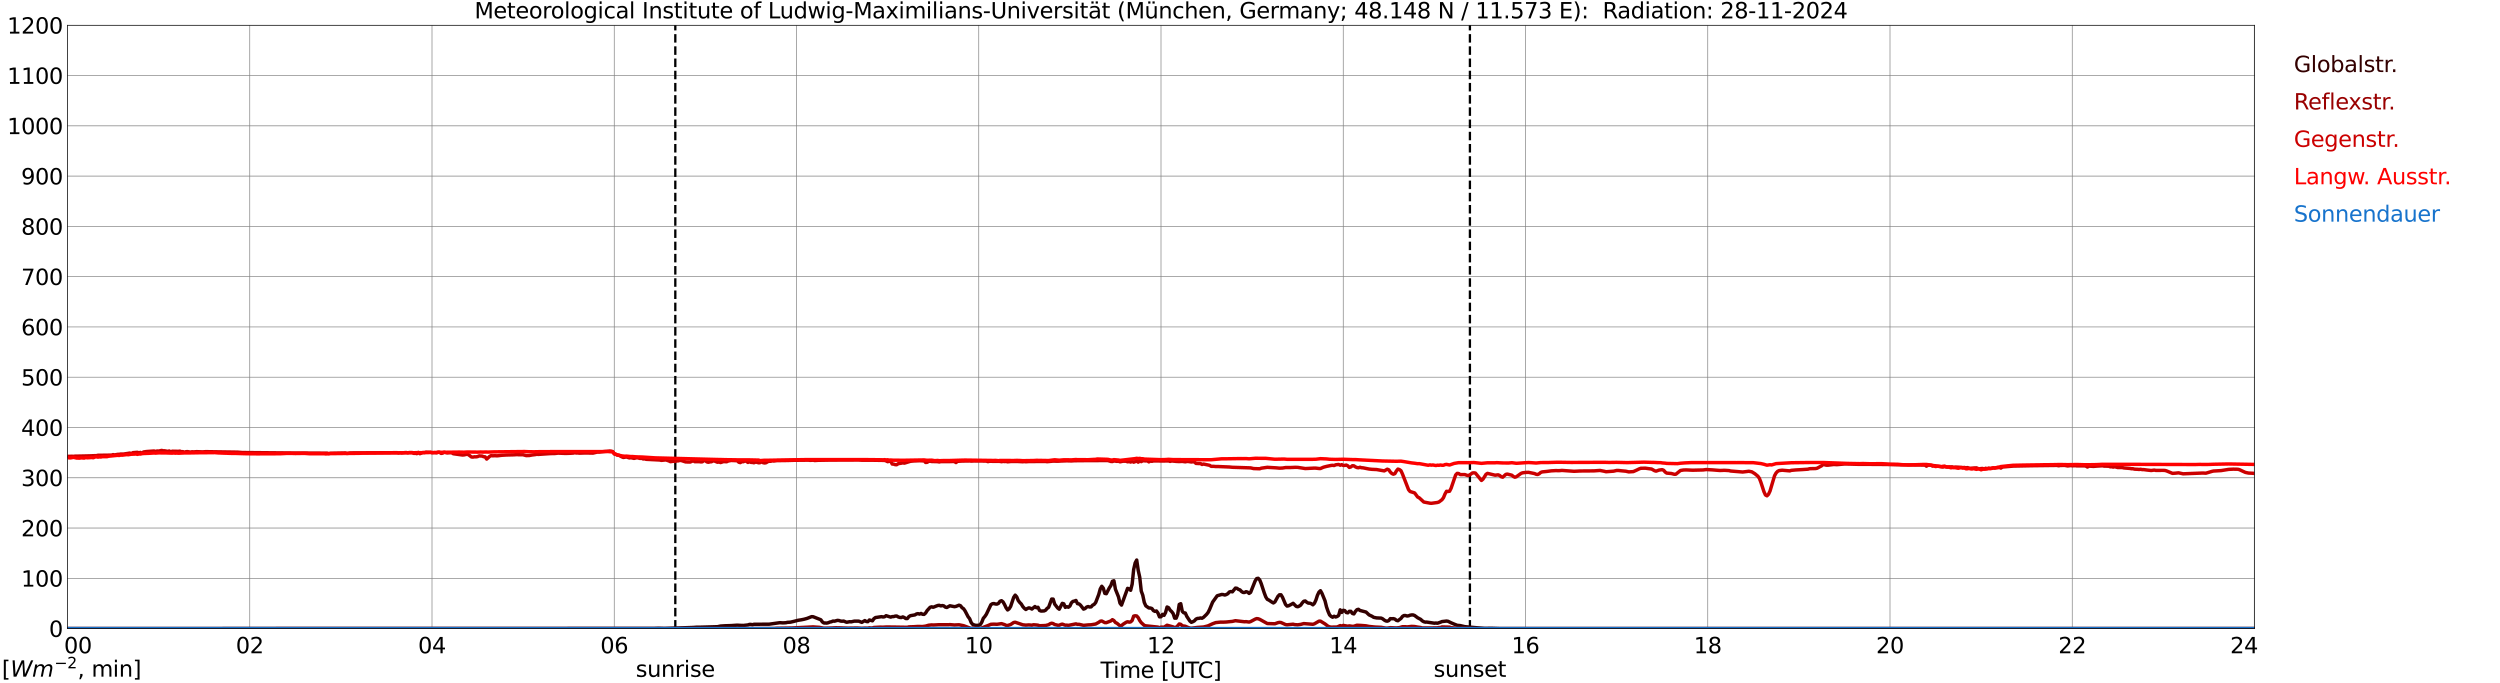 <?xml version="1.0" encoding="utf-8" standalone="no"?>
<!DOCTYPE svg PUBLIC "-//W3C//DTD SVG 1.1//EN"
  "http://www.w3.org/Graphics/SVG/1.1/DTD/svg11.dtd">
<svg xmlns:xlink="http://www.w3.org/1999/xlink" width="1085.4pt" height="296.64pt" viewBox="0 0 1085.4 296.64" xmlns="http://www.w3.org/2000/svg" version="1.1">
 <defs>
  <style type="text/css">*{stroke-linejoin: round; stroke-linecap: butt}</style>
 </defs>
 <g id="figure_1">
  <g id="patch_1">
   <path d="M 0 296.64 
L 1085.4 296.64 
L 1085.4 0 
L 0 0 
z
" style="fill: #ffffff"/>
  </g>
  <g id="axes_1">
   <g id="patch_2">
    <path d="M 29.306 272.909 
L 978.814 272.909 
L 978.814 10.976 
L 29.306 10.976 
z
" style="fill: #ffffff"/>
   </g>
   <g id="patch_3">
    <path d="M 978.814 272.909 
L 978.814 272.909 
L 978.814 10.976 
L 978.814 10.976 
z
" clip-path="url(#pae5e4e995d)" style="fill: #d3d3d3; opacity: 0.25; stroke: #d3d3d3; stroke-linejoin: miter"/>
   </g>
   <g id="matplotlib.axis_1">
    <g id="xtick_1">
     <g id="line2d_1">
      <path d="M 29.306 272.909 
L 29.306 10.976 
" clip-path="url(#pae5e4e995d)" style="fill: none; stroke: #808080; stroke-width: 0.3; stroke-linecap: square"/>
     </g>
     <g id="line2d_2"/>
     <g id="text_1">
      <!--    00 -->
      <g transform="translate(18.733 283.627) scale(0.095 -0.095)">
       <defs>
        <path id="DejaVuSans-20" transform="scale(0.016)"/>
        <path id="DejaVuSans-30" d="M 2034 4250 
Q 1547 4250 1301 3770 
Q 1056 3291 1056 2328 
Q 1056 1369 1301 889 
Q 1547 409 2034 409 
Q 2525 409 2770 889 
Q 3016 1369 3016 2328 
Q 3016 3291 2770 3770 
Q 2525 4250 2034 4250 
z
M 2034 4750 
Q 2819 4750 3233 4129 
Q 3647 3509 3647 2328 
Q 3647 1150 3233 529 
Q 2819 -91 2034 -91 
Q 1250 -91 836 529 
Q 422 1150 422 2328 
Q 422 3509 836 4129 
Q 1250 4750 2034 4750 
z
" transform="scale(0.016)"/>
       </defs>
       <use xlink:href="#DejaVuSans-20"/>
       <use xlink:href="#DejaVuSans-20" transform="translate(31.787 0)"/>
       <use xlink:href="#DejaVuSans-20" transform="translate(63.574 0)"/>
       <use xlink:href="#DejaVuSans-30" transform="translate(95.361 0)"/>
       <use xlink:href="#DejaVuSans-30" transform="translate(158.984 0)"/>
      </g>
     </g>
    </g>
    <g id="xtick_2">
     <g id="line2d_3">
      <path d="M 108.431 272.909 
L 108.431 10.976 
" clip-path="url(#pae5e4e995d)" style="fill: none; stroke: #808080; stroke-width: 0.3; stroke-linecap: square"/>
     </g>
     <g id="line2d_4"/>
     <g id="text_2">
      <!-- 02 -->
      <g transform="translate(102.387 283.627) scale(0.095 -0.095)">
       <defs>
        <path id="DejaVuSans-32" d="M 1228 531 
L 3431 531 
L 3431 0 
L 469 0 
L 469 531 
Q 828 903 1448 1529 
Q 2069 2156 2228 2338 
Q 2531 2678 2651 2914 
Q 2772 3150 2772 3378 
Q 2772 3750 2511 3984 
Q 2250 4219 1831 4219 
Q 1534 4219 1204 4116 
Q 875 4013 500 3803 
L 500 4441 
Q 881 4594 1212 4672 
Q 1544 4750 1819 4750 
Q 2544 4750 2975 4387 
Q 3406 4025 3406 3419 
Q 3406 3131 3298 2873 
Q 3191 2616 2906 2266 
Q 2828 2175 2409 1742 
Q 1991 1309 1228 531 
z
" transform="scale(0.016)"/>
       </defs>
       <use xlink:href="#DejaVuSans-30"/>
       <use xlink:href="#DejaVuSans-32" transform="translate(63.623 0)"/>
      </g>
     </g>
    </g>
    <g id="xtick_3">
     <g id="line2d_5">
      <path d="M 187.557 272.909 
L 187.557 10.976 
" clip-path="url(#pae5e4e995d)" style="fill: none; stroke: #808080; stroke-width: 0.3; stroke-linecap: square"/>
     </g>
     <g id="line2d_6"/>
     <g id="text_3">
      <!-- 04 -->
      <g transform="translate(181.513 283.627) scale(0.095 -0.095)">
       <defs>
        <path id="DejaVuSans-34" d="M 2419 4116 
L 825 1625 
L 2419 1625 
L 2419 4116 
z
M 2253 4666 
L 3047 4666 
L 3047 1625 
L 3713 1625 
L 3713 1100 
L 3047 1100 
L 3047 0 
L 2419 0 
L 2419 1100 
L 313 1100 
L 313 1709 
L 2253 4666 
z
" transform="scale(0.016)"/>
       </defs>
       <use xlink:href="#DejaVuSans-30"/>
       <use xlink:href="#DejaVuSans-34" transform="translate(63.623 0)"/>
      </g>
     </g>
    </g>
    <g id="xtick_4">
     <g id="line2d_7">
      <path d="M 266.683 272.909 
L 266.683 10.976 
" clip-path="url(#pae5e4e995d)" style="fill: none; stroke: #808080; stroke-width: 0.3; stroke-linecap: square"/>
     </g>
     <g id="line2d_8"/>
     <g id="text_4">
      <!-- 06 -->
      <g transform="translate(260.638 283.627) scale(0.095 -0.095)">
       <defs>
        <path id="DejaVuSans-36" d="M 2113 2584 
Q 1688 2584 1439 2293 
Q 1191 2003 1191 1497 
Q 1191 994 1439 701 
Q 1688 409 2113 409 
Q 2538 409 2786 701 
Q 3034 994 3034 1497 
Q 3034 2003 2786 2293 
Q 2538 2584 2113 2584 
z
M 3366 4563 
L 3366 3988 
Q 3128 4100 2886 4159 
Q 2644 4219 2406 4219 
Q 1781 4219 1451 3797 
Q 1122 3375 1075 2522 
Q 1259 2794 1537 2939 
Q 1816 3084 2150 3084 
Q 2853 3084 3261 2657 
Q 3669 2231 3669 1497 
Q 3669 778 3244 343 
Q 2819 -91 2113 -91 
Q 1303 -91 875 529 
Q 447 1150 447 2328 
Q 447 3434 972 4092 
Q 1497 4750 2381 4750 
Q 2619 4750 2861 4703 
Q 3103 4656 3366 4563 
z
" transform="scale(0.016)"/>
       </defs>
       <use xlink:href="#DejaVuSans-30"/>
       <use xlink:href="#DejaVuSans-36" transform="translate(63.623 0)"/>
      </g>
     </g>
    </g>
    <g id="xtick_5">
     <g id="line2d_9">
      <path d="M 345.808 272.909 
L 345.808 10.976 
" clip-path="url(#pae5e4e995d)" style="fill: none; stroke: #808080; stroke-width: 0.3; stroke-linecap: square"/>
     </g>
     <g id="line2d_10"/>
     <g id="text_5">
      <!-- 08 -->
      <g transform="translate(339.764 283.627) scale(0.095 -0.095)">
       <defs>
        <path id="DejaVuSans-38" d="M 2034 2216 
Q 1584 2216 1326 1975 
Q 1069 1734 1069 1313 
Q 1069 891 1326 650 
Q 1584 409 2034 409 
Q 2484 409 2743 651 
Q 3003 894 3003 1313 
Q 3003 1734 2745 1975 
Q 2488 2216 2034 2216 
z
M 1403 2484 
Q 997 2584 770 2862 
Q 544 3141 544 3541 
Q 544 4100 942 4425 
Q 1341 4750 2034 4750 
Q 2731 4750 3128 4425 
Q 3525 4100 3525 3541 
Q 3525 3141 3298 2862 
Q 3072 2584 2669 2484 
Q 3125 2378 3379 2068 
Q 3634 1759 3634 1313 
Q 3634 634 3220 271 
Q 2806 -91 2034 -91 
Q 1263 -91 848 271 
Q 434 634 434 1313 
Q 434 1759 690 2068 
Q 947 2378 1403 2484 
z
M 1172 3481 
Q 1172 3119 1398 2916 
Q 1625 2713 2034 2713 
Q 2441 2713 2670 2916 
Q 2900 3119 2900 3481 
Q 2900 3844 2670 4047 
Q 2441 4250 2034 4250 
Q 1625 4250 1398 4047 
Q 1172 3844 1172 3481 
z
" transform="scale(0.016)"/>
       </defs>
       <use xlink:href="#DejaVuSans-30"/>
       <use xlink:href="#DejaVuSans-38" transform="translate(63.623 0)"/>
      </g>
     </g>
    </g>
    <g id="xtick_6">
     <g id="line2d_11">
      <path d="M 424.934 272.909 
L 424.934 10.976 
" clip-path="url(#pae5e4e995d)" style="fill: none; stroke: #808080; stroke-width: 0.3; stroke-linecap: square"/>
     </g>
     <g id="line2d_12"/>
     <g id="text_6">
      <!-- 10 -->
      <g transform="translate(418.89 283.627) scale(0.095 -0.095)">
       <defs>
        <path id="DejaVuSans-31" d="M 794 531 
L 1825 531 
L 1825 4091 
L 703 3866 
L 703 4441 
L 1819 4666 
L 2450 4666 
L 2450 531 
L 3481 531 
L 3481 0 
L 794 0 
L 794 531 
z
" transform="scale(0.016)"/>
       </defs>
       <use xlink:href="#DejaVuSans-31"/>
       <use xlink:href="#DejaVuSans-30" transform="translate(63.623 0)"/>
      </g>
     </g>
    </g>
    <g id="xtick_7">
     <g id="line2d_13">
      <path d="M 504.06 272.909 
L 504.06 10.976 
" clip-path="url(#pae5e4e995d)" style="fill: none; stroke: #808080; stroke-width: 0.3; stroke-linecap: square"/>
     </g>
     <g id="line2d_14"/>
     <g id="text_7">
      <!-- 12 -->
      <g transform="translate(498.015 283.627) scale(0.095 -0.095)">
       <use xlink:href="#DejaVuSans-31"/>
       <use xlink:href="#DejaVuSans-32" transform="translate(63.623 0)"/>
      </g>
     </g>
    </g>
    <g id="xtick_8">
     <g id="line2d_15">
      <path d="M 583.185 272.909 
L 583.185 10.976 
" clip-path="url(#pae5e4e995d)" style="fill: none; stroke: #808080; stroke-width: 0.3; stroke-linecap: square"/>
     </g>
     <g id="line2d_16"/>
     <g id="text_8">
      <!-- 14 -->
      <g transform="translate(577.141 283.627) scale(0.095 -0.095)">
       <use xlink:href="#DejaVuSans-31"/>
       <use xlink:href="#DejaVuSans-34" transform="translate(63.623 0)"/>
      </g>
     </g>
    </g>
    <g id="xtick_9">
     <g id="line2d_17">
      <path d="M 662.311 272.909 
L 662.311 10.976 
" clip-path="url(#pae5e4e995d)" style="fill: none; stroke: #808080; stroke-width: 0.3; stroke-linecap: square"/>
     </g>
     <g id="line2d_18"/>
     <g id="text_9">
      <!-- 16 -->
      <g transform="translate(656.267 283.627) scale(0.095 -0.095)">
       <use xlink:href="#DejaVuSans-31"/>
       <use xlink:href="#DejaVuSans-36" transform="translate(63.623 0)"/>
      </g>
     </g>
    </g>
    <g id="xtick_10">
     <g id="line2d_19">
      <path d="M 741.437 272.909 
L 741.437 10.976 
" clip-path="url(#pae5e4e995d)" style="fill: none; stroke: #808080; stroke-width: 0.3; stroke-linecap: square"/>
     </g>
     <g id="line2d_20"/>
     <g id="text_10">
      <!-- 18 -->
      <g transform="translate(735.392 283.627) scale(0.095 -0.095)">
       <use xlink:href="#DejaVuSans-31"/>
       <use xlink:href="#DejaVuSans-38" transform="translate(63.623 0)"/>
      </g>
     </g>
    </g>
    <g id="xtick_11">
     <g id="line2d_21">
      <path d="M 820.562 272.909 
L 820.562 10.976 
" clip-path="url(#pae5e4e995d)" style="fill: none; stroke: #808080; stroke-width: 0.3; stroke-linecap: square"/>
     </g>
     <g id="line2d_22"/>
     <g id="text_11">
      <!-- 20 -->
      <g transform="translate(814.518 283.627) scale(0.095 -0.095)">
       <use xlink:href="#DejaVuSans-32"/>
       <use xlink:href="#DejaVuSans-30" transform="translate(63.623 0)"/>
      </g>
     </g>
    </g>
    <g id="xtick_12">
     <g id="line2d_23">
      <path d="M 899.688 272.909 
L 899.688 10.976 
" clip-path="url(#pae5e4e995d)" style="fill: none; stroke: #808080; stroke-width: 0.3; stroke-linecap: square"/>
     </g>
     <g id="line2d_24"/>
     <g id="text_12">
      <!-- 22 -->
      <g transform="translate(893.644 283.627) scale(0.095 -0.095)">
       <use xlink:href="#DejaVuSans-32"/>
       <use xlink:href="#DejaVuSans-32" transform="translate(63.623 0)"/>
      </g>
     </g>
    </g>
    <g id="xtick_13">
     <g id="line2d_25">
      <path d="M 978.814 272.909 
L 978.814 10.976 
" clip-path="url(#pae5e4e995d)" style="fill: none; stroke: #808080; stroke-width: 0.3; stroke-linecap: square"/>
     </g>
     <g id="line2d_26"/>
     <g id="text_13">
      <!-- 24    -->
      <g transform="translate(968.241 283.627) scale(0.095 -0.095)">
       <use xlink:href="#DejaVuSans-32"/>
       <use xlink:href="#DejaVuSans-34" transform="translate(63.623 0)"/>
       <use xlink:href="#DejaVuSans-20" transform="translate(127.246 0)"/>
       <use xlink:href="#DejaVuSans-20" transform="translate(159.033 0)"/>
       <use xlink:href="#DejaVuSans-20" transform="translate(190.82 0)"/>
      </g>
     </g>
    </g>
    <g id="text_14">
     <!-- Time [UTC] -->
     <g transform="translate(477.806 294.322) scale(0.095 -0.095)">
      <defs>
       <path id="DejaVuSans-54" d="M -19 4666 
L 3928 4666 
L 3928 4134 
L 2272 4134 
L 2272 0 
L 1638 0 
L 1638 4134 
L -19 4134 
L -19 4666 
z
" transform="scale(0.016)"/>
       <path id="DejaVuSans-69" d="M 603 3500 
L 1178 3500 
L 1178 0 
L 603 0 
L 603 3500 
z
M 603 4863 
L 1178 4863 
L 1178 4134 
L 603 4134 
L 603 4863 
z
" transform="scale(0.016)"/>
       <path id="DejaVuSans-6d" d="M 3328 2828 
Q 3544 3216 3844 3400 
Q 4144 3584 4550 3584 
Q 5097 3584 5394 3201 
Q 5691 2819 5691 2113 
L 5691 0 
L 5113 0 
L 5113 2094 
Q 5113 2597 4934 2840 
Q 4756 3084 4391 3084 
Q 3944 3084 3684 2787 
Q 3425 2491 3425 1978 
L 3425 0 
L 2847 0 
L 2847 2094 
Q 2847 2600 2669 2842 
Q 2491 3084 2119 3084 
Q 1678 3084 1418 2786 
Q 1159 2488 1159 1978 
L 1159 0 
L 581 0 
L 581 3500 
L 1159 3500 
L 1159 2956 
Q 1356 3278 1631 3431 
Q 1906 3584 2284 3584 
Q 2666 3584 2933 3390 
Q 3200 3197 3328 2828 
z
" transform="scale(0.016)"/>
       <path id="DejaVuSans-65" d="M 3597 1894 
L 3597 1613 
L 953 1613 
Q 991 1019 1311 708 
Q 1631 397 2203 397 
Q 2534 397 2845 478 
Q 3156 559 3463 722 
L 3463 178 
Q 3153 47 2828 -22 
Q 2503 -91 2169 -91 
Q 1331 -91 842 396 
Q 353 884 353 1716 
Q 353 2575 817 3079 
Q 1281 3584 2069 3584 
Q 2775 3584 3186 3129 
Q 3597 2675 3597 1894 
z
M 3022 2063 
Q 3016 2534 2758 2815 
Q 2500 3097 2075 3097 
Q 1594 3097 1305 2825 
Q 1016 2553 972 2059 
L 3022 2063 
z
" transform="scale(0.016)"/>
       <path id="DejaVuSans-5b" d="M 550 4863 
L 1875 4863 
L 1875 4416 
L 1125 4416 
L 1125 -397 
L 1875 -397 
L 1875 -844 
L 550 -844 
L 550 4863 
z
" transform="scale(0.016)"/>
       <path id="DejaVuSans-55" d="M 556 4666 
L 1191 4666 
L 1191 1831 
Q 1191 1081 1462 751 
Q 1734 422 2344 422 
Q 2950 422 3222 751 
Q 3494 1081 3494 1831 
L 3494 4666 
L 4128 4666 
L 4128 1753 
Q 4128 841 3676 375 
Q 3225 -91 2344 -91 
Q 1459 -91 1007 375 
Q 556 841 556 1753 
L 556 4666 
z
" transform="scale(0.016)"/>
       <path id="DejaVuSans-43" d="M 4122 4306 
L 4122 3641 
Q 3803 3938 3442 4084 
Q 3081 4231 2675 4231 
Q 1875 4231 1450 3742 
Q 1025 3253 1025 2328 
Q 1025 1406 1450 917 
Q 1875 428 2675 428 
Q 3081 428 3442 575 
Q 3803 722 4122 1019 
L 4122 359 
Q 3791 134 3420 21 
Q 3050 -91 2638 -91 
Q 1578 -91 968 557 
Q 359 1206 359 2328 
Q 359 3453 968 4101 
Q 1578 4750 2638 4750 
Q 3056 4750 3426 4639 
Q 3797 4528 4122 4306 
z
" transform="scale(0.016)"/>
       <path id="DejaVuSans-5d" d="M 1947 4863 
L 1947 -844 
L 622 -844 
L 622 -397 
L 1369 -397 
L 1369 4416 
L 622 4416 
L 622 4863 
L 1947 4863 
z
" transform="scale(0.016)"/>
      </defs>
      <use xlink:href="#DejaVuSans-54"/>
      <use xlink:href="#DejaVuSans-69" transform="translate(57.959 0)"/>
      <use xlink:href="#DejaVuSans-6d" transform="translate(85.742 0)"/>
      <use xlink:href="#DejaVuSans-65" transform="translate(183.154 0)"/>
      <use xlink:href="#DejaVuSans-20" transform="translate(244.678 0)"/>
      <use xlink:href="#DejaVuSans-5b" transform="translate(276.465 0)"/>
      <use xlink:href="#DejaVuSans-55" transform="translate(315.479 0)"/>
      <use xlink:href="#DejaVuSans-54" transform="translate(388.672 0)"/>
      <use xlink:href="#DejaVuSans-43" transform="translate(443.881 0)"/>
      <use xlink:href="#DejaVuSans-5d" transform="translate(513.705 0)"/>
     </g>
    </g>
   </g>
   <g id="matplotlib.axis_2">
    <g id="ytick_1">
     <g id="line2d_27">
      <path d="M 29.306 272.909 
L 978.814 272.909 
" clip-path="url(#pae5e4e995d)" style="fill: none; stroke: #808080; stroke-width: 0.3; stroke-linecap: square"/>
     </g>
     <g id="line2d_28"/>
     <g id="text_15">
      <!-- 0 -->
      <g transform="translate(21.261 276.518) scale(0.095 -0.095)">
       <use xlink:href="#DejaVuSans-30"/>
      </g>
     </g>
    </g>
    <g id="ytick_2">
     <g id="line2d_29">
      <path d="M 29.306 251.081 
L 978.814 251.081 
" clip-path="url(#pae5e4e995d)" style="fill: none; stroke: #808080; stroke-width: 0.3; stroke-linecap: square"/>
     </g>
     <g id="line2d_30"/>
     <g id="text_16">
      <!-- 100 -->
      <g transform="translate(9.173 254.69) scale(0.095 -0.095)">
       <use xlink:href="#DejaVuSans-31"/>
       <use xlink:href="#DejaVuSans-30" transform="translate(63.623 0)"/>
       <use xlink:href="#DejaVuSans-30" transform="translate(127.246 0)"/>
      </g>
     </g>
    </g>
    <g id="ytick_3">
     <g id="line2d_31">
      <path d="M 29.306 229.253 
L 978.814 229.253 
" clip-path="url(#pae5e4e995d)" style="fill: none; stroke: #808080; stroke-width: 0.3; stroke-linecap: square"/>
     </g>
     <g id="line2d_32"/>
     <g id="text_17">
      <!-- 200 -->
      <g transform="translate(9.173 232.863) scale(0.095 -0.095)">
       <use xlink:href="#DejaVuSans-32"/>
       <use xlink:href="#DejaVuSans-30" transform="translate(63.623 0)"/>
       <use xlink:href="#DejaVuSans-30" transform="translate(127.246 0)"/>
      </g>
     </g>
    </g>
    <g id="ytick_4">
     <g id="line2d_33">
      <path d="M 29.306 207.426 
L 978.814 207.426 
" clip-path="url(#pae5e4e995d)" style="fill: none; stroke: #808080; stroke-width: 0.3; stroke-linecap: square"/>
     </g>
     <g id="line2d_34"/>
     <g id="text_18">
      <!-- 300 -->
      <g transform="translate(9.173 211.035) scale(0.095 -0.095)">
       <defs>
        <path id="DejaVuSans-33" d="M 2597 2516 
Q 3050 2419 3304 2112 
Q 3559 1806 3559 1356 
Q 3559 666 3084 287 
Q 2609 -91 1734 -91 
Q 1441 -91 1130 -33 
Q 819 25 488 141 
L 488 750 
Q 750 597 1062 519 
Q 1375 441 1716 441 
Q 2309 441 2620 675 
Q 2931 909 2931 1356 
Q 2931 1769 2642 2001 
Q 2353 2234 1838 2234 
L 1294 2234 
L 1294 2753 
L 1863 2753 
Q 2328 2753 2575 2939 
Q 2822 3125 2822 3475 
Q 2822 3834 2567 4026 
Q 2313 4219 1838 4219 
Q 1578 4219 1281 4162 
Q 984 4106 628 3988 
L 628 4550 
Q 988 4650 1302 4700 
Q 1616 4750 1894 4750 
Q 2613 4750 3031 4423 
Q 3450 4097 3450 3541 
Q 3450 3153 3228 2886 
Q 3006 2619 2597 2516 
z
" transform="scale(0.016)"/>
       </defs>
       <use xlink:href="#DejaVuSans-33"/>
       <use xlink:href="#DejaVuSans-30" transform="translate(63.623 0)"/>
       <use xlink:href="#DejaVuSans-30" transform="translate(127.246 0)"/>
      </g>
     </g>
    </g>
    <g id="ytick_5">
     <g id="line2d_35">
      <path d="M 29.306 185.598 
L 978.814 185.598 
" clip-path="url(#pae5e4e995d)" style="fill: none; stroke: #808080; stroke-width: 0.3; stroke-linecap: square"/>
     </g>
     <g id="line2d_36"/>
     <g id="text_19">
      <!-- 400 -->
      <g transform="translate(9.173 189.207) scale(0.095 -0.095)">
       <use xlink:href="#DejaVuSans-34"/>
       <use xlink:href="#DejaVuSans-30" transform="translate(63.623 0)"/>
       <use xlink:href="#DejaVuSans-30" transform="translate(127.246 0)"/>
      </g>
     </g>
    </g>
    <g id="ytick_6">
     <g id="line2d_37">
      <path d="M 29.306 163.77 
L 978.814 163.77 
" clip-path="url(#pae5e4e995d)" style="fill: none; stroke: #808080; stroke-width: 0.3; stroke-linecap: square"/>
     </g>
     <g id="line2d_38"/>
     <g id="text_20">
      <!-- 500 -->
      <g transform="translate(9.173 167.379) scale(0.095 -0.095)">
       <defs>
        <path id="DejaVuSans-35" d="M 691 4666 
L 3169 4666 
L 3169 4134 
L 1269 4134 
L 1269 2991 
Q 1406 3038 1543 3061 
Q 1681 3084 1819 3084 
Q 2600 3084 3056 2656 
Q 3513 2228 3513 1497 
Q 3513 744 3044 326 
Q 2575 -91 1722 -91 
Q 1428 -91 1123 -41 
Q 819 9 494 109 
L 494 744 
Q 775 591 1075 516 
Q 1375 441 1709 441 
Q 2250 441 2565 725 
Q 2881 1009 2881 1497 
Q 2881 1984 2565 2268 
Q 2250 2553 1709 2553 
Q 1456 2553 1204 2497 
Q 953 2441 691 2322 
L 691 4666 
z
" transform="scale(0.016)"/>
       </defs>
       <use xlink:href="#DejaVuSans-35"/>
       <use xlink:href="#DejaVuSans-30" transform="translate(63.623 0)"/>
       <use xlink:href="#DejaVuSans-30" transform="translate(127.246 0)"/>
      </g>
     </g>
    </g>
    <g id="ytick_7">
     <g id="line2d_39">
      <path d="M 29.306 141.942 
L 978.814 141.942 
" clip-path="url(#pae5e4e995d)" style="fill: none; stroke: #808080; stroke-width: 0.3; stroke-linecap: square"/>
     </g>
     <g id="line2d_40"/>
     <g id="text_21">
      <!-- 600 -->
      <g transform="translate(9.173 145.551) scale(0.095 -0.095)">
       <use xlink:href="#DejaVuSans-36"/>
       <use xlink:href="#DejaVuSans-30" transform="translate(63.623 0)"/>
       <use xlink:href="#DejaVuSans-30" transform="translate(127.246 0)"/>
      </g>
     </g>
    </g>
    <g id="ytick_8">
     <g id="line2d_41">
      <path d="M 29.306 120.114 
L 978.814 120.114 
" clip-path="url(#pae5e4e995d)" style="fill: none; stroke: #808080; stroke-width: 0.3; stroke-linecap: square"/>
     </g>
     <g id="line2d_42"/>
     <g id="text_22">
      <!-- 700 -->
      <g transform="translate(9.173 123.724) scale(0.095 -0.095)">
       <defs>
        <path id="DejaVuSans-37" d="M 525 4666 
L 3525 4666 
L 3525 4397 
L 1831 0 
L 1172 0 
L 2766 4134 
L 525 4134 
L 525 4666 
z
" transform="scale(0.016)"/>
       </defs>
       <use xlink:href="#DejaVuSans-37"/>
       <use xlink:href="#DejaVuSans-30" transform="translate(63.623 0)"/>
       <use xlink:href="#DejaVuSans-30" transform="translate(127.246 0)"/>
      </g>
     </g>
    </g>
    <g id="ytick_9">
     <g id="line2d_43">
      <path d="M 29.306 98.287 
L 978.814 98.287 
" clip-path="url(#pae5e4e995d)" style="fill: none; stroke: #808080; stroke-width: 0.3; stroke-linecap: square"/>
     </g>
     <g id="line2d_44"/>
     <g id="text_23">
      <!-- 800 -->
      <g transform="translate(9.173 101.896) scale(0.095 -0.095)">
       <use xlink:href="#DejaVuSans-38"/>
       <use xlink:href="#DejaVuSans-30" transform="translate(63.623 0)"/>
       <use xlink:href="#DejaVuSans-30" transform="translate(127.246 0)"/>
      </g>
     </g>
    </g>
    <g id="ytick_10">
     <g id="line2d_45">
      <path d="M 29.306 76.459 
L 978.814 76.459 
" clip-path="url(#pae5e4e995d)" style="fill: none; stroke: #808080; stroke-width: 0.3; stroke-linecap: square"/>
     </g>
     <g id="line2d_46"/>
     <g id="text_24">
      <!-- 900 -->
      <g transform="translate(9.173 80.068) scale(0.095 -0.095)">
       <defs>
        <path id="DejaVuSans-39" d="M 703 97 
L 703 672 
Q 941 559 1184 500 
Q 1428 441 1663 441 
Q 2288 441 2617 861 
Q 2947 1281 2994 2138 
Q 2813 1869 2534 1725 
Q 2256 1581 1919 1581 
Q 1219 1581 811 2004 
Q 403 2428 403 3163 
Q 403 3881 828 4315 
Q 1253 4750 1959 4750 
Q 2769 4750 3195 4129 
Q 3622 3509 3622 2328 
Q 3622 1225 3098 567 
Q 2575 -91 1691 -91 
Q 1453 -91 1209 -44 
Q 966 3 703 97 
z
M 1959 2075 
Q 2384 2075 2632 2365 
Q 2881 2656 2881 3163 
Q 2881 3666 2632 3958 
Q 2384 4250 1959 4250 
Q 1534 4250 1286 3958 
Q 1038 3666 1038 3163 
Q 1038 2656 1286 2365 
Q 1534 2075 1959 2075 
z
" transform="scale(0.016)"/>
       </defs>
       <use xlink:href="#DejaVuSans-39"/>
       <use xlink:href="#DejaVuSans-30" transform="translate(63.623 0)"/>
       <use xlink:href="#DejaVuSans-30" transform="translate(127.246 0)"/>
      </g>
     </g>
    </g>
    <g id="ytick_11">
     <g id="line2d_47">
      <path d="M 29.306 54.631 
L 978.814 54.631 
" clip-path="url(#pae5e4e995d)" style="fill: none; stroke: #808080; stroke-width: 0.3; stroke-linecap: square"/>
     </g>
     <g id="line2d_48"/>
     <g id="text_25">
      <!-- 1000 -->
      <g transform="translate(3.128 58.24) scale(0.095 -0.095)">
       <use xlink:href="#DejaVuSans-31"/>
       <use xlink:href="#DejaVuSans-30" transform="translate(63.623 0)"/>
       <use xlink:href="#DejaVuSans-30" transform="translate(127.246 0)"/>
       <use xlink:href="#DejaVuSans-30" transform="translate(190.869 0)"/>
      </g>
     </g>
    </g>
    <g id="ytick_12">
     <g id="line2d_49">
      <path d="M 29.306 32.803 
L 978.814 32.803 
" clip-path="url(#pae5e4e995d)" style="fill: none; stroke: #808080; stroke-width: 0.3; stroke-linecap: square"/>
     </g>
     <g id="line2d_50"/>
     <g id="text_26">
      <!-- 1100 -->
      <g transform="translate(3.128 36.413) scale(0.095 -0.095)">
       <use xlink:href="#DejaVuSans-31"/>
       <use xlink:href="#DejaVuSans-31" transform="translate(63.623 0)"/>
       <use xlink:href="#DejaVuSans-30" transform="translate(127.246 0)"/>
       <use xlink:href="#DejaVuSans-30" transform="translate(190.869 0)"/>
      </g>
     </g>
    </g>
    <g id="ytick_13">
     <g id="line2d_51">
      <path d="M 29.306 10.976 
L 978.814 10.976 
" clip-path="url(#pae5e4e995d)" style="fill: none; stroke: #808080; stroke-width: 0.3; stroke-linecap: square"/>
     </g>
     <g id="line2d_52"/>
     <g id="text_27">
      <!-- 1200 -->
      <g transform="translate(3.128 14.585) scale(0.095 -0.095)">
       <use xlink:href="#DejaVuSans-31"/>
       <use xlink:href="#DejaVuSans-32" transform="translate(63.623 0)"/>
       <use xlink:href="#DejaVuSans-30" transform="translate(127.246 0)"/>
       <use xlink:href="#DejaVuSans-30" transform="translate(190.869 0)"/>
      </g>
     </g>
    </g>
   </g>
   <g id="line2d_53">
    <path d="M 293.19 272.909 
L 293.19 10.976 
" clip-path="url(#pae5e4e995d)" style="fill: none; stroke-dasharray: 3.7,1.6; stroke-dashoffset: 0; stroke: #000000"/>
   </g>
   <g id="line2d_54">
    <path d="M 638.178 272.909 
L 638.178 10.976 
" clip-path="url(#pae5e4e995d)" style="fill: none; stroke-dasharray: 3.7,1.6; stroke-dashoffset: 0; stroke: #000000"/>
   </g>
   <g id="line2d_55">
    <path d="M 29.306 272.909 
L 283.827 272.859 
L 285.805 272.778 
L 288.442 272.859 
L 300.971 272.413 
L 302.289 272.313 
L 304.267 272.291 
L 311.521 272.088 
L 312.839 271.804 
L 314.818 271.684 
L 317.455 271.603 
L 320.093 271.42 
L 321.411 271.501 
L 322.73 271.542 
L 324.708 271.32 
L 325.368 271.097 
L 326.027 271.097 
L 326.686 271.217 
L 327.346 271.036 
L 333.94 270.995 
L 338.555 270.346 
L 339.874 270.427 
L 341.193 270.366 
L 341.852 270.204 
L 343.171 270.124 
L 344.49 269.82 
L 346.468 269.312 
L 347.787 269.111 
L 349.105 268.847 
L 350.424 268.482 
L 352.402 267.712 
L 353.062 267.773 
L 356.359 269.069 
L 357.018 269.982 
L 357.677 270.468 
L 358.996 270.508 
L 359.655 270.346 
L 360.315 270.062 
L 360.974 269.94 
L 361.634 269.637 
L 362.293 269.698 
L 363.612 269.333 
L 364.271 269.414 
L 364.93 269.637 
L 365.59 269.718 
L 366.249 269.637 
L 367.568 270.163 
L 368.887 269.921 
L 369.546 269.982 
L 370.865 269.678 
L 372.843 269.678 
L 374.162 270.204 
L 375.481 269.434 
L 376.14 269.84 
L 376.799 269.901 
L 377.459 269.17 
L 378.777 269.536 
L 379.437 268.583 
L 380.096 268.118 
L 382.734 267.731 
L 383.393 267.873 
L 384.053 267.773 
L 384.712 267.306 
L 386.69 267.934 
L 387.349 267.712 
L 388.009 267.692 
L 388.668 267.489 
L 389.328 267.447 
L 389.987 267.853 
L 390.646 268.056 
L 391.306 268.118 
L 391.965 267.834 
L 392.624 268.118 
L 393.284 268.563 
L 393.943 268.543 
L 394.603 267.712 
L 395.262 267.306 
L 397.24 266.961 
L 397.899 266.557 
L 398.559 266.415 
L 399.218 266.618 
L 399.878 266.334 
L 400.537 266.699 
L 401.196 266.738 
L 401.856 266.151 
L 402.515 265.097 
L 403.834 263.658 
L 404.493 263.455 
L 405.153 263.658 
L 406.471 263.13 
L 407.131 262.888 
L 407.79 262.787 
L 408.45 263.071 
L 409.109 262.907 
L 409.768 263.049 
L 410.428 263.597 
L 411.087 263.739 
L 412.406 263.01 
L 414.384 263.394 
L 415.043 263.272 
L 416.362 262.746 
L 417.022 262.988 
L 417.681 263.839 
L 418.34 264.287 
L 419 265.239 
L 420.318 267.773 
L 420.978 268.602 
L 421.637 270.265 
L 422.297 271.097 
L 423.615 271.521 
L 424.934 271.462 
L 425.593 271.198 
L 426.253 270.124 
L 426.912 268.441 
L 427.572 267.67 
L 428.231 266.699 
L 430.209 262.523 
L 430.869 262.117 
L 431.528 262.036 
L 432.187 262.239 
L 432.847 262.281 
L 433.506 261.956 
L 434.165 261.043 
L 434.825 260.801 
L 435.484 261.327 
L 436.144 262.482 
L 436.803 263.881 
L 437.462 264.813 
L 438.122 264.326 
L 438.781 263.272 
L 440.1 259.36 
L 440.759 258.389 
L 441.419 259.138 
L 442.078 260.72 
L 442.737 261.571 
L 443.397 262.239 
L 444.056 263.333 
L 444.716 264.084 
L 445.375 264.61 
L 446.034 264.184 
L 446.694 263.9 
L 447.353 264.084 
L 448.012 264.429 
L 449.331 263.333 
L 449.991 263.861 
L 450.65 263.658 
L 451.309 265.016 
L 451.969 265.3 
L 453.287 265.239 
L 453.947 264.935 
L 454.606 264.145 
L 455.266 263.678 
L 456.584 260.092 
L 457.244 260.111 
L 457.903 262.281 
L 459.222 263.981 
L 459.881 264.49 
L 461.2 261.956 
L 461.859 262.159 
L 462.519 263.697 
L 463.178 263.394 
L 463.838 263.639 
L 464.497 263.13 
L 465.156 261.733 
L 465.816 261.104 
L 466.475 260.962 
L 467.134 260.698 
L 467.794 262.078 
L 468.453 262.178 
L 469.113 262.746 
L 470.431 264.448 
L 471.091 264.206 
L 471.75 263.577 
L 472.409 263.333 
L 473.069 263.536 
L 473.728 263.475 
L 474.388 262.726 
L 475.047 262.401 
L 475.706 261.571 
L 477.025 258.105 
L 477.685 255.713 
L 478.344 254.539 
L 479.003 255.368 
L 479.663 257.618 
L 480.322 257.76 
L 481.641 255.206 
L 482.3 254.213 
L 482.96 252.369 
L 483.619 252.146 
L 484.278 255.835 
L 485.597 259.118 
L 486.256 261.875 
L 486.916 262.707 
L 489.553 255.449 
L 490.213 255.652 
L 490.872 256.28 
L 491.532 253.626 
L 492.191 247.261 
L 492.85 244.384 
L 493.51 243.147 
L 494.169 247.626 
L 494.828 250.627 
L 495.488 256.625 
L 496.147 258.428 
L 496.807 261.571 
L 497.466 263.03 
L 498.785 263.962 
L 499.444 263.981 
L 500.103 264.184 
L 500.763 265.097 
L 501.422 265.422 
L 502.082 265.258 
L 502.741 266.151 
L 503.4 267.812 
L 504.06 267.773 
L 504.719 266.738 
L 505.379 267.164 
L 506.038 265.948 
L 506.697 263.536 
L 507.357 263.839 
L 508.016 264.894 
L 508.675 265.522 
L 509.335 266.393 
L 509.994 268.38 
L 510.654 268.38 
L 511.313 266.657 
L 511.972 262.423 
L 512.632 262.098 
L 513.291 265.4 
L 513.95 266.07 
L 514.61 266.151 
L 515.269 267.631 
L 516.588 269.617 
L 517.247 270.185 
L 517.907 269.921 
L 518.566 269.536 
L 519.226 268.805 
L 519.885 268.502 
L 520.544 268.46 
L 521.204 268.299 
L 521.863 268.421 
L 522.522 268.015 
L 523.841 266.738 
L 524.501 265.909 
L 525.16 264.59 
L 526.479 261.408 
L 528.457 258.651 
L 530.435 258.086 
L 531.094 258.145 
L 531.754 258.348 
L 532.413 258.125 
L 533.073 257.76 
L 533.732 257.009 
L 534.391 256.828 
L 535.051 256.951 
L 536.369 255.329 
L 537.029 255.409 
L 537.688 255.896 
L 538.348 256.099 
L 539.007 256.787 
L 539.666 257.212 
L 540.326 257.234 
L 540.985 256.889 
L 541.644 257.071 
L 542.304 257.638 
L 542.963 257.193 
L 544.941 252.207 
L 545.601 251.195 
L 546.26 251.072 
L 546.919 251.782 
L 547.579 253.404 
L 548.898 257.435 
L 549.557 259.179 
L 550.216 260.212 
L 550.876 260.517 
L 552.195 261.408 
L 552.854 261.772 
L 553.513 261.327 
L 554.832 258.915 
L 555.491 258.227 
L 556.151 258.227 
L 556.81 259.301 
L 558.129 262.423 
L 558.788 263.13 
L 559.448 263.01 
L 560.766 262.32 
L 561.426 261.936 
L 562.745 263.252 
L 563.404 263.436 
L 564.063 263.152 
L 564.723 262.707 
L 565.382 261.772 
L 566.042 261.043 
L 566.701 260.921 
L 567.36 261.489 
L 568.02 261.855 
L 568.679 261.875 
L 569.338 262.117 
L 569.998 262.584 
L 570.657 261.936 
L 571.317 260.517 
L 571.976 258.47 
L 572.635 257.092 
L 573.295 256.464 
L 573.954 257.638 
L 575.273 260.862 
L 575.932 263.536 
L 576.592 265.442 
L 577.251 266.983 
L 577.91 267.609 
L 578.57 267.976 
L 579.229 267.55 
L 579.889 267.873 
L 580.548 267.65 
L 581.207 267.164 
L 581.867 264.774 
L 582.526 265.887 
L 583.185 264.974 
L 583.845 265.097 
L 584.504 265.928 
L 585.164 266.07 
L 585.823 265.4 
L 586.482 265.4 
L 587.142 266.334 
L 587.801 266.535 
L 588.46 265.461 
L 589.12 264.712 
L 589.779 264.529 
L 590.439 265.036 
L 593.076 265.725 
L 594.395 266.961 
L 595.714 267.57 
L 596.373 268.015 
L 597.692 268.279 
L 599.67 268.36 
L 600.329 268.685 
L 600.989 269.211 
L 601.648 269.576 
L 602.307 269.698 
L 602.967 269.414 
L 603.626 268.583 
L 604.286 268.644 
L 604.945 268.583 
L 605.604 268.786 
L 606.264 269.333 
L 606.923 269.495 
L 608.242 268.502 
L 608.901 267.631 
L 609.561 267.225 
L 610.22 267.244 
L 610.879 267.447 
L 611.539 267.367 
L 612.198 267.103 
L 612.858 266.983 
L 613.517 266.983 
L 614.176 267.225 
L 615.495 268.218 
L 616.814 268.908 
L 617.473 269.536 
L 618.133 269.921 
L 618.792 270.104 
L 619.451 270.082 
L 622.748 270.569 
L 623.408 270.488 
L 624.067 270.589 
L 625.386 270.143 
L 626.045 269.859 
L 628.023 269.637 
L 628.683 269.737 
L 630.001 270.388 
L 631.32 270.955 
L 632.639 271.481 
L 633.958 271.603 
L 635.936 272.068 
L 637.255 272.191 
L 640.552 272.494 
L 644.508 272.819 
L 647.805 272.797 
L 651.102 272.909 
L 978.154 272.909 
L 978.154 272.909 
" clip-path="url(#pae5e4e995d)" style="fill: none; stroke: #330000; stroke-width: 1.5; stroke-linecap: square"/>
   </g>
   <g id="line2d_56">
    <path d="M 29.306 272.909 
L 335.918 272.865 
L 337.236 272.745 
L 343.83 272.643 
L 346.468 272.501 
L 353.062 272.178 
L 354.38 272.278 
L 355.699 272.359 
L 357.677 272.723 
L 360.974 272.643 
L 362.952 272.542 
L 364.271 272.562 
L 366.249 272.643 
L 368.227 272.704 
L 372.184 272.643 
L 374.162 272.765 
L 375.481 272.684 
L 376.799 272.723 
L 377.459 272.562 
L 378.118 272.664 
L 378.777 272.623 
L 379.437 272.42 
L 382.074 272.278 
L 383.393 272.3 
L 384.712 272.217 
L 388.009 272.239 
L 389.987 272.278 
L 393.943 272.339 
L 394.603 272.158 
L 396.581 272.097 
L 398.559 271.975 
L 400.537 272.016 
L 401.856 271.833 
L 403.175 271.449 
L 404.493 271.307 
L 405.153 271.366 
L 407.79 271.224 
L 411.746 271.246 
L 412.406 271.184 
L 414.384 271.346 
L 416.362 271.246 
L 418.34 271.649 
L 421.637 272.865 
L 422.297 272.684 
L 425.593 272.865 
L 428.89 271.61 
L 430.209 271.043 
L 431.528 270.981 
L 432.847 271.043 
L 434.825 270.759 
L 436.144 271.184 
L 436.803 271.507 
L 437.462 271.569 
L 438.781 271.143 
L 440.1 270.272 
L 440.759 270.15 
L 444.056 271.265 
L 445.375 271.407 
L 446.694 271.307 
L 448.012 271.427 
L 448.672 271.246 
L 449.991 271.346 
L 450.65 271.427 
L 451.309 271.671 
L 453.947 271.569 
L 455.266 271.224 
L 455.925 270.798 
L 456.584 270.575 
L 457.244 270.739 
L 457.903 271.143 
L 459.222 271.449 
L 459.881 271.449 
L 460.541 271.143 
L 461.2 270.962 
L 462.519 271.449 
L 463.178 271.407 
L 463.838 271.507 
L 467.134 270.859 
L 467.794 271.082 
L 468.453 271.043 
L 470.431 271.507 
L 472.409 271.307 
L 473.728 271.246 
L 475.706 270.92 
L 477.025 270.191 
L 477.685 269.704 
L 478.344 269.604 
L 479.663 270.313 
L 480.322 270.333 
L 482.3 269.582 
L 482.96 269.037 
L 483.619 269.44 
L 484.278 270.272 
L 484.938 270.597 
L 486.256 271.691 
L 486.916 271.63 
L 487.575 271.043 
L 488.894 270.191 
L 489.553 269.927 
L 490.213 270.11 
L 490.872 270.008 
L 491.532 269.379 
L 492.191 267.496 
L 492.85 267.334 
L 493.51 267.434 
L 494.169 268.163 
L 494.828 269.421 
L 495.488 270.333 
L 496.807 271.529 
L 497.466 271.71 
L 502.741 272.258 
L 503.4 272.542 
L 504.06 272.258 
L 505.379 272.3 
L 506.697 271.449 
L 509.335 272.178 
L 509.994 272.481 
L 510.654 272.3 
L 511.313 271.71 
L 511.972 270.901 
L 512.632 271.043 
L 513.291 271.691 
L 514.61 271.894 
L 515.929 272.461 
L 516.588 272.684 
L 517.247 272.745 
L 518.566 272.581 
L 519.885 272.4 
L 522.522 272.217 
L 523.841 271.894 
L 524.501 271.71 
L 526.479 270.798 
L 527.797 270.313 
L 529.776 270.11 
L 531.094 270.11 
L 532.413 270.049 
L 534.391 269.846 
L 535.051 269.785 
L 536.369 269.482 
L 540.326 269.947 
L 540.985 269.888 
L 542.304 270.069 
L 542.963 269.866 
L 544.941 268.812 
L 545.601 268.569 
L 546.26 268.65 
L 546.919 268.895 
L 550.216 270.717 
L 553.513 270.82 
L 554.832 270.333 
L 555.491 270.211 
L 556.151 270.272 
L 558.129 271.165 
L 558.788 271.265 
L 561.426 271.001 
L 562.085 271.184 
L 563.404 271.265 
L 564.723 271.082 
L 566.042 270.739 
L 569.998 271.043 
L 570.657 270.84 
L 572.635 269.685 
L 573.295 269.663 
L 575.273 270.881 
L 576.592 271.894 
L 577.251 272.158 
L 577.91 272.278 
L 580.548 272.217 
L 581.867 271.61 
L 582.526 271.813 
L 583.185 271.529 
L 585.164 271.874 
L 585.823 271.732 
L 587.142 271.933 
L 587.801 271.894 
L 589.12 271.449 
L 591.098 271.549 
L 593.076 271.71 
L 594.395 271.975 
L 597.032 272.239 
L 599.67 272.359 
L 601.648 272.704 
L 602.307 272.704 
L 603.626 272.501 
L 606.264 272.623 
L 607.582 272.481 
L 608.901 272.097 
L 610.22 272.097 
L 610.879 272.178 
L 612.858 271.955 
L 614.176 272.016 
L 615.495 272.258 
L 616.814 272.44 
L 617.473 272.623 
L 620.77 272.623 
L 624.067 272.581 
L 624.726 272.44 
L 625.386 272.44 
L 626.045 272.197 
L 629.342 272.278 
L 630.001 272.501 
L 633.958 272.865 
L 634.617 272.765 
L 639.892 272.909 
L 978.154 272.909 
L 978.154 272.909 
" clip-path="url(#pae5e4e995d)" style="fill: none; stroke: #990000; stroke-width: 1.5; stroke-linecap: square"/>
   </g>
   <g id="line2d_57">
    <path d="M 29.306 198.138 
L 31.284 198.088 
L 31.943 198.136 
L 32.603 198.033 
L 34.581 198.013 
L 39.197 197.904 
L 41.175 197.828 
L 41.834 197.837 
L 42.493 197.669 
L 48.428 197.594 
L 49.087 197.378 
L 49.747 197.516 
L 51.065 197.265 
L 51.725 197.26 
L 52.384 197.129 
L 53.703 197.121 
L 55.681 196.822 
L 56.34 196.695 
L 57 196.983 
L 57.659 196.531 
L 59.637 196.372 
L 60.297 196.59 
L 60.956 196.42 
L 61.615 196.887 
L 62.275 196.23 
L 63.594 196.038 
L 66.89 195.804 
L 67.55 196.001 
L 68.209 195.802 
L 68.869 195.857 
L 70.187 195.549 
L 70.847 195.732 
L 71.506 195.721 
L 72.825 195.966 
L 73.484 195.791 
L 74.144 196.195 
L 74.803 195.896 
L 77.441 195.948 
L 78.1 195.855 
L 78.759 196.123 
L 79.419 196.093 
L 80.078 196.346 
L 80.737 196.114 
L 81.397 196.073 
L 82.716 196.282 
L 83.375 196.132 
L 84.034 196.195 
L 85.353 196.093 
L 87.991 196.186 
L 89.309 196.09 
L 103.156 196.296 
L 105.135 196.468 
L 128.213 196.675 
L 130.85 196.678 
L 132.169 196.678 
L 142.06 196.73 
L 142.719 196.929 
L 143.379 196.771 
L 149.972 196.647 
L 150.632 196.878 
L 151.951 196.634 
L 171.732 196.536 
L 172.391 196.523 
L 173.051 196.697 
L 173.71 196.544 
L 174.37 196.678 
L 175.688 196.514 
L 176.348 196.461 
L 177.007 196.662 
L 177.666 196.466 
L 178.985 196.464 
L 179.645 196.854 
L 180.304 196.791 
L 180.963 196.957 
L 181.623 196.407 
L 182.282 196.974 
L 183.601 196.466 
L 184.26 196.514 
L 184.92 196.3 
L 186.898 196.359 
L 187.557 196.586 
L 188.876 196.518 
L 189.535 196.63 
L 190.195 196.291 
L 190.854 196.337 
L 191.513 196.85 
L 192.173 196.736 
L 192.832 196.352 
L 194.151 196.654 
L 195.47 196.549 
L 196.129 196.579 
L 196.788 196.992 
L 200.745 197.544 
L 201.404 197.518 
L 202.723 197.214 
L 203.382 197.402 
L 204.701 198.411 
L 205.36 198.446 
L 206.02 198.332 
L 206.679 198.347 
L 207.339 198.243 
L 207.998 197.941 
L 209.317 198.007 
L 209.976 198.284 
L 210.635 198.354 
L 211.295 199.312 
L 212.614 198.127 
L 213.273 197.802 
L 213.932 197.911 
L 214.592 197.845 
L 215.91 197.9 
L 217.889 197.662 
L 219.867 197.546 
L 223.164 197.463 
L 224.482 197.365 
L 225.142 197.433 
L 226.461 197.442 
L 227.12 197.442 
L 228.439 197.804 
L 229.757 197.775 
L 231.076 197.527 
L 232.395 197.369 
L 233.054 197.225 
L 233.714 197.287 
L 238.989 196.933 
L 240.967 196.894 
L 242.286 196.734 
L 245.583 196.863 
L 247.561 196.795 
L 248.88 196.719 
L 249.539 196.551 
L 250.198 196.682 
L 250.858 196.654 
L 251.517 196.752 
L 254.155 196.662 
L 257.451 196.726 
L 259.43 196.248 
L 260.089 196.293 
L 262.726 195.983 
L 264.045 195.907 
L 264.705 195.798 
L 265.364 195.861 
L 266.023 196.058 
L 266.683 197.09 
L 267.342 197.269 
L 268.002 197.601 
L 268.661 197.642 
L 269.98 198.35 
L 270.639 198.625 
L 271.958 198.387 
L 273.277 198.823 
L 273.936 198.71 
L 275.255 199.017 
L 276.573 198.699 
L 277.892 199.031 
L 278.552 198.948 
L 279.211 199.264 
L 279.87 199.218 
L 280.53 199.417 
L 286.464 199.723 
L 287.124 199.88 
L 289.102 199.679 
L 290.42 200.12 
L 291.08 200.454 
L 292.399 200.231 
L 293.058 200.375 
L 293.717 200.091 
L 294.377 200.111 
L 295.036 199.928 
L 295.696 199.91 
L 297.674 200.554 
L 299.652 200.604 
L 300.971 200.026 
L 301.63 200.456 
L 303.608 200.434 
L 304.267 200.541 
L 304.927 200.504 
L 305.586 199.945 
L 306.246 200.046 
L 306.905 200.543 
L 307.564 200.711 
L 308.224 200.493 
L 308.883 200.482 
L 309.543 200.104 
L 310.202 200.155 
L 311.521 200.705 
L 312.18 200.559 
L 312.839 200.825 
L 314.158 200.395 
L 315.477 200.482 
L 316.136 200.157 
L 317.455 199.915 
L 320.093 200.024 
L 320.752 200.676 
L 321.411 200.847 
L 322.071 200.432 
L 322.73 200.469 
L 323.39 200.142 
L 324.049 200.277 
L 324.708 200.768 
L 325.368 200.473 
L 326.027 200.746 
L 326.686 200.768 
L 327.346 200.925 
L 328.005 200.624 
L 328.665 200.709 
L 329.324 200.927 
L 329.983 200.886 
L 330.643 200.449 
L 331.302 200.879 
L 331.961 201.013 
L 332.621 200.89 
L 333.28 200.452 
L 333.94 200.273 
L 334.599 200.279 
L 335.258 200.078 
L 335.918 200.168 
L 337.236 199.989 
L 341.852 199.926 
L 344.49 199.845 
L 351.083 199.771 
L 351.743 199.877 
L 353.062 199.788 
L 353.721 199.943 
L 355.04 199.849 
L 360.315 199.744 
L 372.843 199.694 
L 374.162 199.801 
L 376.799 199.799 
L 378.118 199.792 
L 379.437 199.821 
L 384.053 199.891 
L 384.712 200.102 
L 385.371 200.445 
L 386.69 200.144 
L 387.349 201.467 
L 388.009 201.51 
L 388.668 201.746 
L 389.328 201.763 
L 389.987 201.305 
L 391.306 201.102 
L 391.965 200.945 
L 392.624 201.087 
L 395.262 200.279 
L 396.581 200.148 
L 399.218 200.03 
L 400.537 200.085 
L 401.196 200.05 
L 401.856 200.779 
L 402.515 200.733 
L 403.175 200.305 
L 403.834 200.238 
L 404.493 200.369 
L 407.131 200.436 
L 407.79 200.567 
L 408.45 200.408 
L 411.746 200.425 
L 413.725 200.358 
L 414.384 200.386 
L 415.043 200.827 
L 415.703 200.29 
L 417.681 200.181 
L 420.978 200.131 
L 421.637 200.201 
L 422.956 200.135 
L 425.593 200.163 
L 428.231 200.168 
L 428.89 200.436 
L 429.55 200.27 
L 434.165 200.312 
L 434.825 200.458 
L 435.484 200.31 
L 436.144 200.393 
L 436.803 200.338 
L 437.462 200.504 
L 438.781 200.366 
L 442.078 200.366 
L 444.056 200.471 
L 444.716 200.39 
L 445.375 200.476 
L 446.694 200.382 
L 453.947 200.347 
L 454.606 200.452 
L 457.244 200.201 
L 459.222 200.244 
L 460.541 200.17 
L 463.178 200.065 
L 465.156 200.122 
L 466.475 200.03 
L 471.75 199.98 
L 480.981 199.95 
L 482.3 200.342 
L 482.96 200.382 
L 483.619 200.126 
L 484.938 200.297 
L 485.597 200.214 
L 486.256 200.515 
L 487.575 200.225 
L 488.894 200.229 
L 489.553 200.51 
L 490.213 200.369 
L 490.872 200.613 
L 491.532 200.281 
L 492.191 200.661 
L 493.51 200.172 
L 494.169 200.655 
L 494.828 200.035 
L 495.488 200.419 
L 496.147 200.024 
L 497.466 200.111 
L 498.125 200.059 
L 498.785 200.532 
L 499.444 200.161 
L 500.103 200.29 
L 500.763 200.124 
L 505.379 200.146 
L 507.357 200.102 
L 508.016 200.347 
L 508.675 200.124 
L 510.654 200.327 
L 511.972 200.395 
L 513.291 200.316 
L 514.61 200.508 
L 515.269 200.366 
L 515.929 200.362 
L 517.247 200.578 
L 517.907 200.484 
L 518.566 200.554 
L 519.226 201.187 
L 520.544 201.261 
L 521.204 201.25 
L 521.863 201.65 
L 522.522 201.469 
L 525.16 202.023 
L 525.819 202.458 
L 527.138 202.477 
L 527.797 202.56 
L 529.116 202.56 
L 533.732 202.752 
L 535.051 202.879 
L 542.963 203.134 
L 544.282 203.438 
L 546.919 203.527 
L 547.579 203.267 
L 550.216 202.892 
L 554.173 203.128 
L 555.491 203.256 
L 556.81 203.2 
L 558.129 202.994 
L 560.107 202.99 
L 562.085 202.903 
L 563.404 202.912 
L 566.701 203.427 
L 570.657 203.228 
L 571.317 203.25 
L 572.635 203.407 
L 573.295 203.411 
L 574.613 202.835 
L 575.932 202.492 
L 577.91 202.078 
L 578.57 202.01 
L 579.229 202.121 
L 579.889 201.798 
L 581.207 201.643 
L 581.867 201.986 
L 582.526 201.737 
L 583.185 202.08 
L 583.845 202.056 
L 584.504 201.91 
L 585.164 202.246 
L 585.823 202.933 
L 586.482 202.719 
L 587.142 202.202 
L 587.801 202.241 
L 588.46 202.689 
L 589.12 202.986 
L 589.779 203.097 
L 590.439 202.857 
L 591.098 203.077 
L 591.757 203.11 
L 594.395 203.638 
L 595.714 203.772 
L 597.692 203.861 
L 599.011 204.097 
L 600.989 204.444 
L 602.307 203.704 
L 602.967 203.977 
L 603.626 204.939 
L 604.286 205.577 
L 604.945 205.876 
L 605.604 205.623 
L 606.264 204.463 
L 606.923 203.662 
L 607.582 203.876 
L 608.242 204.367 
L 608.901 205.812 
L 611.539 212.603 
L 612.198 213.391 
L 614.176 214.007 
L 615.495 215.792 
L 616.154 216.117 
L 617.473 217.324 
L 618.133 217.953 
L 620.77 218.455 
L 621.429 218.516 
L 624.067 218.156 
L 624.726 217.946 
L 626.045 216.958 
L 626.705 216.074 
L 627.364 214.461 
L 628.023 213.295 
L 628.683 213.376 
L 629.342 213.28 
L 630.001 211.998 
L 631.98 206.218 
L 632.639 205.522 
L 633.298 205.583 
L 633.958 206.044 
L 635.936 206.037 
L 637.255 206.476 
L 637.914 206.334 
L 639.233 205.352 
L 639.892 205.278 
L 640.552 205.385 
L 643.189 208.589 
L 643.848 208.03 
L 645.167 205.93 
L 645.827 205.52 
L 649.123 206.314 
L 650.442 206.149 
L 651.102 206.441 
L 651.761 206.98 
L 652.42 207.179 
L 653.739 205.974 
L 654.399 205.821 
L 656.377 206.317 
L 657.036 206.869 
L 657.695 207.185 
L 658.355 206.985 
L 660.333 205.561 
L 660.992 205.289 
L 662.311 205.118 
L 663.63 205.068 
L 666.267 205.612 
L 666.927 205.913 
L 667.586 206.013 
L 668.246 205.688 
L 668.905 205.125 
L 669.564 204.88 
L 671.542 204.68 
L 673.521 204.418 
L 675.499 204.313 
L 676.817 204.357 
L 678.136 204.236 
L 683.411 204.616 
L 686.049 204.483 
L 691.983 204.435 
L 694.621 204.245 
L 696.599 204.627 
L 697.258 204.806 
L 700.555 204.562 
L 701.874 204.256 
L 702.533 204.247 
L 703.852 204.391 
L 705.83 204.575 
L 707.149 204.876 
L 709.127 204.747 
L 710.446 204.164 
L 711.765 203.525 
L 712.424 203.298 
L 714.402 203.274 
L 716.38 203.551 
L 717.04 203.625 
L 718.358 204.376 
L 719.018 204.551 
L 720.337 204.082 
L 721.655 203.905 
L 722.315 204.191 
L 722.974 204.961 
L 723.633 205.406 
L 725.612 205.572 
L 726.93 205.926 
L 727.59 205.891 
L 729.568 204.28 
L 730.887 204.051 
L 732.205 204.02 
L 734.843 204.151 
L 739.459 204.033 
L 740.777 203.857 
L 743.415 204.001 
L 746.712 204.271 
L 748.69 204.186 
L 750.668 204.311 
L 751.327 204.49 
L 756.602 204.931 
L 758.581 204.688 
L 759.24 204.594 
L 760.559 204.841 
L 761.878 205.655 
L 763.196 206.753 
L 763.856 207.685 
L 764.515 209.412 
L 765.834 213.47 
L 766.493 214.91 
L 767.153 215.264 
L 767.812 214.598 
L 768.471 213.197 
L 770.449 206.522 
L 771.109 205.337 
L 771.768 204.64 
L 772.428 204.304 
L 773.746 204.147 
L 777.043 204.442 
L 777.703 204.21 
L 779.681 204.029 
L 781 203.953 
L 782.318 203.879 
L 784.956 203.695 
L 785.615 203.497 
L 786.934 203.449 
L 788.253 203.427 
L 788.912 203.289 
L 790.89 202.224 
L 791.55 201.615 
L 792.868 201.958 
L 793.528 201.984 
L 796.165 201.661 
L 797.484 201.737 
L 800.781 201.456 
L 802.759 201.473 
L 806.715 201.593 
L 808.694 201.587 
L 819.244 201.656 
L 823.859 201.805 
L 835.728 201.918 
L 836.388 202.396 
L 837.047 201.953 
L 838.366 201.993 
L 839.025 202.366 
L 839.684 202.148 
L 843.641 202.789 
L 844.3 202.427 
L 844.959 202.772 
L 847.597 202.68 
L 848.256 202.994 
L 848.916 202.765 
L 851.553 202.909 
L 852.213 203.023 
L 852.872 202.949 
L 853.531 203.156 
L 854.191 202.99 
L 854.85 203.276 
L 855.51 203.307 
L 857.488 203.143 
L 858.147 203.139 
L 858.806 203.44 
L 859.466 203.564 
L 860.125 203.416 
L 860.785 203.39 
L 861.444 203.643 
L 862.103 203.3 
L 862.763 203.494 
L 863.422 203.224 
L 864.082 203.435 
L 864.741 203.235 
L 865.4 203.158 
L 866.06 203.219 
L 866.719 203.023 
L 867.378 203.051 
L 868.038 202.938 
L 868.697 203.224 
L 869.357 202.763 
L 873.972 202.368 
L 881.885 202.204 
L 883.204 202.185 
L 893.094 202.06 
L 893.754 202.233 
L 894.413 202.095 
L 896.391 202.054 
L 897.71 202.3 
L 899.029 202.128 
L 899.688 202.233 
L 901.007 202.176 
L 901.666 202.276 
L 904.963 202.25 
L 905.622 202.368 
L 906.282 202.765 
L 906.941 202.377 
L 908.919 202.499 
L 910.238 202.381 
L 912.876 202.226 
L 913.535 202.381 
L 915.513 202.405 
L 916.173 202.661 
L 916.832 202.65 
L 917.491 202.802 
L 918.151 202.634 
L 919.469 203.001 
L 921.448 203.001 
L 922.107 203.163 
L 924.745 203.381 
L 925.404 203.514 
L 926.063 203.51 
L 926.723 203.686 
L 928.041 203.748 
L 928.701 203.817 
L 929.36 203.737 
L 930.02 203.879 
L 930.679 203.872 
L 931.998 204.055 
L 933.976 204.274 
L 935.295 204.09 
L 935.954 204.23 
L 939.251 204.212 
L 939.91 204.254 
L 940.57 204.422 
L 943.207 205.518 
L 944.526 205.426 
L 945.845 205.284 
L 947.823 205.712 
L 950.46 205.603 
L 956.395 205.372 
L 957.714 205.439 
L 960.351 204.651 
L 961.01 204.503 
L 964.307 204.313 
L 967.604 203.785 
L 969.582 203.686 
L 971.561 203.728 
L 972.22 203.883 
L 973.539 204.507 
L 974.857 205.099 
L 976.176 205.382 
L 978.154 205.485 
L 978.154 205.485 
" clip-path="url(#pae5e4e995d)" style="fill: none; stroke: #cc0000; stroke-width: 1.5; stroke-linecap: square"/>
   </g>
   <g id="line2d_58">
    <path d="M 29.306 198.644 
L 29.965 198.786 
L 30.625 198.806 
L 31.943 198.561 
L 33.262 198.873 
L 34.581 198.906 
L 35.24 198.782 
L 36.559 198.882 
L 37.218 198.649 
L 37.878 198.753 
L 39.856 198.64 
L 40.515 198.74 
L 41.175 198.435 
L 41.834 198.323 
L 42.493 198.478 
L 43.153 198.371 
L 43.812 198.417 
L 44.472 198.26 
L 46.45 198.275 
L 47.109 198.083 
L 51.065 197.69 
L 51.725 197.747 
L 52.384 197.596 
L 53.043 197.623 
L 55.022 197.376 
L 55.681 197.431 
L 57 197.206 
L 58.319 197.171 
L 58.978 197.101 
L 59.637 197.265 
L 60.297 197.118 
L 60.956 197.129 
L 61.615 196.929 
L 64.912 196.8 
L 66.89 196.675 
L 67.55 196.73 
L 68.869 196.627 
L 72.166 196.654 
L 74.803 196.747 
L 75.462 196.664 
L 76.122 196.756 
L 76.781 196.699 
L 77.441 196.778 
L 80.078 196.649 
L 81.397 196.66 
L 86.672 196.568 
L 91.947 196.536 
L 93.266 196.512 
L 94.584 196.63 
L 97.222 196.741 
L 98.541 196.776 
L 99.86 196.833 
L 102.497 196.859 
L 105.794 196.963 
L 107.113 196.996 
L 109.091 197.018 
L 111.728 197.044 
L 121.619 197.001 
L 124.257 196.861 
L 126.894 196.857 
L 128.213 196.9 
L 132.169 196.839 
L 134.147 196.981 
L 139.422 196.998 
L 140.741 196.985 
L 141.4 197.088 
L 143.379 196.953 
L 155.907 196.819 
L 157.226 196.745 
L 186.238 196.488 
L 186.898 196.418 
L 188.216 196.461 
L 190.854 196.378 
L 199.426 196.272 
L 201.404 196.322 
L 202.723 196.241 
L 206.02 196.265 
L 207.339 196.298 
L 208.657 196.243 
L 209.976 196.278 
L 210.635 196.226 
L 211.954 196.269 
L 214.592 196.182 
L 227.779 196.04 
L 229.098 196.103 
L 231.736 196.147 
L 235.033 196.082 
L 264.045 196.049 
L 266.023 196.219 
L 266.683 196.887 
L 268.002 197.479 
L 269.98 197.924 
L 271.298 198.077 
L 271.958 198.022 
L 273.936 198.223 
L 274.595 198.208 
L 275.914 198.312 
L 277.233 198.384 
L 278.552 198.4 
L 284.486 198.784 
L 311.521 199.489 
L 312.839 199.509 
L 314.818 199.57 
L 319.433 199.631 
L 320.752 199.664 
L 325.368 199.661 
L 328.665 199.736 
L 329.324 199.731 
L 329.983 199.974 
L 331.961 199.816 
L 333.28 199.823 
L 350.424 199.53 
L 375.481 199.541 
L 378.777 199.565 
L 382.734 199.618 
L 383.393 199.67 
L 384.053 199.568 
L 384.712 199.677 
L 385.371 199.613 
L 386.031 199.764 
L 386.69 199.718 
L 388.009 199.808 
L 389.987 199.805 
L 391.965 199.832 
L 397.899 199.736 
L 401.196 199.685 
L 402.515 199.843 
L 403.834 199.79 
L 404.493 199.781 
L 405.812 199.995 
L 407.131 199.908 
L 407.79 200.019 
L 409.109 199.958 
L 412.406 199.932 
L 417.022 199.792 
L 419 199.744 
L 431.528 199.912 
L 432.187 199.875 
L 433.506 200.013 
L 434.165 199.906 
L 440.1 199.934 
L 441.419 199.882 
L 442.737 199.919 
L 444.056 200.004 
L 448.672 199.936 
L 449.991 199.86 
L 455.266 199.945 
L 457.903 199.611 
L 459.881 199.797 
L 461.859 199.624 
L 463.178 199.62 
L 465.156 199.657 
L 467.134 199.504 
L 467.794 199.576 
L 469.113 199.557 
L 472.409 199.589 
L 474.388 199.471 
L 475.706 199.417 
L 476.366 199.273 
L 477.685 199.314 
L 480.981 199.421 
L 482.3 199.714 
L 482.96 199.714 
L 483.619 199.559 
L 485.597 199.727 
L 486.256 199.867 
L 487.575 199.718 
L 492.85 199.109 
L 493.51 198.976 
L 494.169 199.094 
L 494.828 199 
L 495.488 199.164 
L 496.147 199.153 
L 496.807 199.308 
L 504.06 199.565 
L 506.038 199.515 
L 507.357 199.415 
L 509.335 199.539 
L 525.819 199.6 
L 530.435 199.192 
L 532.413 199.188 
L 537.688 199.107 
L 539.666 199.118 
L 540.985 199.092 
L 542.304 199.205 
L 544.941 198.965 
L 549.557 198.991 
L 553.513 199.382 
L 557.47 199.292 
L 558.788 199.419 
L 569.998 199.413 
L 571.317 199.378 
L 573.295 199.135 
L 575.932 199.249 
L 577.251 199.389 
L 579.889 199.467 
L 583.185 199.384 
L 587.142 199.528 
L 588.46 199.528 
L 590.439 199.655 
L 600.329 200.144 
L 606.264 200.268 
L 608.242 200.214 
L 609.561 200.41 
L 612.858 200.975 
L 614.176 201.117 
L 615.495 201.322 
L 616.154 201.281 
L 620.111 202.008 
L 620.77 201.816 
L 621.429 201.958 
L 622.089 201.873 
L 623.408 202.117 
L 624.067 201.964 
L 624.726 202.017 
L 625.386 201.883 
L 626.045 201.999 
L 626.705 201.988 
L 627.364 201.713 
L 628.023 201.619 
L 629.342 201.89 
L 631.32 201.198 
L 633.298 200.86 
L 637.255 200.884 
L 639.892 200.818 
L 642.53 201.098 
L 643.189 201.172 
L 645.827 200.921 
L 649.123 200.923 
L 649.783 200.862 
L 652.42 200.997 
L 655.058 201.013 
L 656.377 200.884 
L 658.355 201.148 
L 662.311 200.882 
L 663.63 200.812 
L 664.949 200.886 
L 666.927 201.028 
L 668.905 200.829 
L 672.202 200.81 
L 675.499 200.707 
L 676.817 200.687 
L 682.092 200.775 
L 684.73 200.768 
L 696.599 200.716 
L 698.577 200.783 
L 701.874 200.731 
L 706.49 200.849 
L 713.743 200.646 
L 717.04 200.748 
L 718.358 200.77 
L 719.677 200.851 
L 720.996 200.86 
L 721.655 200.986 
L 722.974 201.089 
L 723.633 201.192 
L 724.952 201.222 
L 728.249 201.298 
L 729.568 201.117 
L 731.546 200.969 
L 734.184 200.849 
L 752.646 200.844 
L 753.965 200.855 
L 756.602 200.838 
L 757.921 200.868 
L 761.218 200.877 
L 764.515 201.264 
L 765.834 201.573 
L 767.153 201.969 
L 768.471 201.766 
L 769.131 201.859 
L 771.109 201.283 
L 777.703 200.906 
L 780.34 200.868 
L 785.615 200.801 
L 791.55 200.803 
L 802.1 201.189 
L 807.375 201.292 
L 808.694 201.242 
L 811.331 201.318 
L 817.265 201.316 
L 819.903 201.51 
L 823.859 201.563 
L 825.837 201.742 
L 828.475 201.875 
L 835.069 201.646 
L 836.388 201.648 
L 838.366 201.912 
L 839.025 202.001 
L 840.344 202.564 
L 841.003 202.434 
L 841.663 202.418 
L 842.981 202.582 
L 843.641 202.425 
L 844.959 202.63 
L 845.619 202.787 
L 846.278 202.789 
L 846.938 203.115 
L 848.256 202.933 
L 850.235 203.32 
L 850.894 203.101 
L 851.553 203.071 
L 852.213 203.226 
L 852.872 203.132 
L 853.531 203.542 
L 854.191 203.518 
L 854.85 203.357 
L 855.51 203.551 
L 856.169 203.625 
L 856.828 203.457 
L 858.147 203.787 
L 858.806 203.521 
L 859.466 203.667 
L 860.125 203.983 
L 860.785 203.734 
L 861.444 203.623 
L 862.103 203.686 
L 862.763 203.494 
L 864.741 203.376 
L 865.4 203.097 
L 866.06 203.178 
L 866.719 203.084 
L 867.378 202.848 
L 868.038 202.818 
L 868.697 202.556 
L 873.972 202.004 
L 875.291 201.977 
L 878.588 201.91 
L 882.544 201.851 
L 885.182 201.822 
L 887.16 201.776 
L 890.457 201.746 
L 894.413 201.67 
L 897.71 201.733 
L 899.688 201.704 
L 901.666 201.67 
L 904.963 201.766 
L 906.941 201.768 
L 910.238 201.713 
L 912.876 201.578 
L 921.448 201.602 
L 924.745 201.598 
L 926.723 201.598 
L 953.098 201.683 
L 955.076 201.619 
L 956.395 201.663 
L 959.032 201.639 
L 961.01 201.563 
L 967.604 201.434 
L 977.495 201.608 
L 978.154 201.615 
L 978.154 201.615 
" clip-path="url(#pae5e4e995d)" style="fill: none; stroke: #ff0000; stroke-width: 1.5; stroke-linecap: square"/>
   </g>
   <g id="line2d_59">
    <path d="M 29.306 272.909 
L 978.154 272.909 
L 978.154 272.909 
" clip-path="url(#pae5e4e995d)" style="fill: none; stroke: #1773cc; stroke-width: 1.5; stroke-linecap: square"/>
   </g>
   <g id="patch_4">
    <path d="M 29.306 272.909 
L 29.306 10.976 
" style="fill: none; stroke: #000000; stroke-width: 0.3; stroke-linejoin: miter; stroke-linecap: square"/>
   </g>
   <g id="patch_5">
    <path d="M 978.814 272.909 
L 978.814 10.976 
" style="fill: none; stroke: #000000; stroke-width: 0.3; stroke-linejoin: miter; stroke-linecap: square"/>
   </g>
   <g id="patch_6">
    <path d="M 29.306 272.909 
L 978.814 272.909 
" style="fill: none; stroke: #000000; stroke-width: 0.3; stroke-linejoin: miter; stroke-linecap: square"/>
   </g>
   <g id="patch_7">
    <path d="M 29.306 10.976 
L 978.814 10.976 
" style="fill: none; stroke: #000000; stroke-width: 0.3; stroke-linejoin: miter; stroke-linecap: square"/>
   </g>
   <g id="text_28">
    <!-- sunrise -->
    <g transform="translate(276.025 293.863) scale(0.095 -0.095)">
     <defs>
      <path id="DejaVuSans-73" d="M 2834 3397 
L 2834 2853 
Q 2591 2978 2328 3040 
Q 2066 3103 1784 3103 
Q 1356 3103 1142 2972 
Q 928 2841 928 2578 
Q 928 2378 1081 2264 
Q 1234 2150 1697 2047 
L 1894 2003 
Q 2506 1872 2764 1633 
Q 3022 1394 3022 966 
Q 3022 478 2636 193 
Q 2250 -91 1575 -91 
Q 1294 -91 989 -36 
Q 684 19 347 128 
L 347 722 
Q 666 556 975 473 
Q 1284 391 1588 391 
Q 1994 391 2212 530 
Q 2431 669 2431 922 
Q 2431 1156 2273 1281 
Q 2116 1406 1581 1522 
L 1381 1569 
Q 847 1681 609 1914 
Q 372 2147 372 2553 
Q 372 3047 722 3315 
Q 1072 3584 1716 3584 
Q 2034 3584 2315 3537 
Q 2597 3491 2834 3397 
z
" transform="scale(0.016)"/>
      <path id="DejaVuSans-75" d="M 544 1381 
L 544 3500 
L 1119 3500 
L 1119 1403 
Q 1119 906 1312 657 
Q 1506 409 1894 409 
Q 2359 409 2629 706 
Q 2900 1003 2900 1516 
L 2900 3500 
L 3475 3500 
L 3475 0 
L 2900 0 
L 2900 538 
Q 2691 219 2414 64 
Q 2138 -91 1772 -91 
Q 1169 -91 856 284 
Q 544 659 544 1381 
z
M 1991 3584 
L 1991 3584 
z
" transform="scale(0.016)"/>
      <path id="DejaVuSans-6e" d="M 3513 2113 
L 3513 0 
L 2938 0 
L 2938 2094 
Q 2938 2591 2744 2837 
Q 2550 3084 2163 3084 
Q 1697 3084 1428 2787 
Q 1159 2491 1159 1978 
L 1159 0 
L 581 0 
L 581 3500 
L 1159 3500 
L 1159 2956 
Q 1366 3272 1645 3428 
Q 1925 3584 2291 3584 
Q 2894 3584 3203 3211 
Q 3513 2838 3513 2113 
z
" transform="scale(0.016)"/>
      <path id="DejaVuSans-72" d="M 2631 2963 
Q 2534 3019 2420 3045 
Q 2306 3072 2169 3072 
Q 1681 3072 1420 2755 
Q 1159 2438 1159 1844 
L 1159 0 
L 581 0 
L 581 3500 
L 1159 3500 
L 1159 2956 
Q 1341 3275 1631 3429 
Q 1922 3584 2338 3584 
Q 2397 3584 2469 3576 
Q 2541 3569 2628 3553 
L 2631 2963 
z
" transform="scale(0.016)"/>
     </defs>
     <use xlink:href="#DejaVuSans-73"/>
     <use xlink:href="#DejaVuSans-75" transform="translate(52.1 0)"/>
     <use xlink:href="#DejaVuSans-6e" transform="translate(115.479 0)"/>
     <use xlink:href="#DejaVuSans-72" transform="translate(178.857 0)"/>
     <use xlink:href="#DejaVuSans-69" transform="translate(219.971 0)"/>
     <use xlink:href="#DejaVuSans-73" transform="translate(247.754 0)"/>
     <use xlink:href="#DejaVuSans-65" transform="translate(299.854 0)"/>
    </g>
   </g>
   <g id="text_29">
    <!-- sunset -->
    <g transform="translate(622.423 293.863) scale(0.095 -0.095)">
     <defs>
      <path id="DejaVuSans-74" d="M 1172 4494 
L 1172 3500 
L 2356 3500 
L 2356 3053 
L 1172 3053 
L 1172 1153 
Q 1172 725 1289 603 
Q 1406 481 1766 481 
L 2356 481 
L 2356 0 
L 1766 0 
Q 1100 0 847 248 
Q 594 497 594 1153 
L 594 3053 
L 172 3053 
L 172 3500 
L 594 3500 
L 594 4494 
L 1172 4494 
z
" transform="scale(0.016)"/>
     </defs>
     <use xlink:href="#DejaVuSans-73"/>
     <use xlink:href="#DejaVuSans-75" transform="translate(52.1 0)"/>
     <use xlink:href="#DejaVuSans-6e" transform="translate(115.479 0)"/>
     <use xlink:href="#DejaVuSans-73" transform="translate(178.857 0)"/>
     <use xlink:href="#DejaVuSans-65" transform="translate(230.957 0)"/>
     <use xlink:href="#DejaVuSans-74" transform="translate(292.48 0)"/>
    </g>
   </g>
   <g id="text_30">
    <!-- [$Wm^{-2}$, min] -->
    <g transform="translate(0.821 293.863) scale(0.095 -0.095)">
     <defs>
      <path id="DejaVuSans-Oblique-57" d="M 616 4666 
L 1228 4666 
L 1453 697 
L 3213 4666 
L 3916 4666 
L 4147 697 
L 5888 4666 
L 6528 4666 
L 4453 0 
L 3659 0 
L 3444 3891 
L 1697 0 
L 903 0 
L 616 4666 
z
" transform="scale(0.016)"/>
      <path id="DejaVuSans-Oblique-6d" d="M 5747 2113 
L 5338 0 
L 4763 0 
L 5166 2094 
Q 5191 2228 5203 2325 
Q 5216 2422 5216 2491 
Q 5216 2772 5059 2928 
Q 4903 3084 4622 3084 
Q 4203 3084 3875 2770 
Q 3547 2456 3450 1953 
L 3066 0 
L 2491 0 
L 2900 2094 
Q 2925 2209 2937 2307 
Q 2950 2406 2950 2484 
Q 2950 2769 2794 2926 
Q 2638 3084 2363 3084 
Q 1938 3084 1609 2770 
Q 1281 2456 1184 1953 
L 800 0 
L 225 0 
L 909 3500 
L 1484 3500 
L 1375 2956 
Q 1609 3263 1923 3423 
Q 2238 3584 2597 3584 
Q 2978 3584 3223 3384 
Q 3469 3184 3519 2828 
Q 3781 3197 4126 3390 
Q 4472 3584 4856 3584 
Q 5306 3584 5551 3325 
Q 5797 3066 5797 2591 
Q 5797 2488 5784 2364 
Q 5772 2241 5747 2113 
z
" transform="scale(0.016)"/>
      <path id="DejaVuSans-2212" d="M 678 2272 
L 4684 2272 
L 4684 1741 
L 678 1741 
L 678 2272 
z
" transform="scale(0.016)"/>
      <path id="DejaVuSans-2c" d="M 750 794 
L 1409 794 
L 1409 256 
L 897 -744 
L 494 -744 
L 750 256 
L 750 794 
z
" transform="scale(0.016)"/>
     </defs>
     <use xlink:href="#DejaVuSans-5b" transform="translate(0 0.766)"/>
     <use xlink:href="#DejaVuSans-Oblique-57" transform="translate(39.014 0.766)"/>
     <use xlink:href="#DejaVuSans-Oblique-6d" transform="translate(137.891 0.766)"/>
     <use xlink:href="#DejaVuSans-2212" transform="translate(239.953 39.047) scale(0.7)"/>
     <use xlink:href="#DejaVuSans-32" transform="translate(298.605 39.047) scale(0.7)"/>
     <use xlink:href="#DejaVuSans-2c" transform="translate(345.875 0.766)"/>
     <use xlink:href="#DejaVuSans-20" transform="translate(377.663 0.766)"/>
     <use xlink:href="#DejaVuSans-6d" transform="translate(409.45 0.766)"/>
     <use xlink:href="#DejaVuSans-69" transform="translate(506.862 0.766)"/>
     <use xlink:href="#DejaVuSans-6e" transform="translate(534.645 0.766)"/>
     <use xlink:href="#DejaVuSans-5d" transform="translate(598.024 0.766)"/>
    </g>
   </g>
   <g id="text_31">
    <!-- Globalstr. -->
    <g style="fill: #330000" transform="translate(995.905 31.291) scale(0.095 -0.095)">
     <defs>
      <path id="DejaVuSans-47" d="M 3809 666 
L 3809 1919 
L 2778 1919 
L 2778 2438 
L 4434 2438 
L 4434 434 
Q 4069 175 3628 42 
Q 3188 -91 2688 -91 
Q 1594 -91 976 548 
Q 359 1188 359 2328 
Q 359 3472 976 4111 
Q 1594 4750 2688 4750 
Q 3144 4750 3555 4637 
Q 3966 4525 4313 4306 
L 4313 3634 
Q 3963 3931 3569 4081 
Q 3175 4231 2741 4231 
Q 1884 4231 1454 3753 
Q 1025 3275 1025 2328 
Q 1025 1384 1454 906 
Q 1884 428 2741 428 
Q 3075 428 3337 486 
Q 3600 544 3809 666 
z
" transform="scale(0.016)"/>
      <path id="DejaVuSans-6c" d="M 603 4863 
L 1178 4863 
L 1178 0 
L 603 0 
L 603 4863 
z
" transform="scale(0.016)"/>
      <path id="DejaVuSans-6f" d="M 1959 3097 
Q 1497 3097 1228 2736 
Q 959 2375 959 1747 
Q 959 1119 1226 758 
Q 1494 397 1959 397 
Q 2419 397 2687 759 
Q 2956 1122 2956 1747 
Q 2956 2369 2687 2733 
Q 2419 3097 1959 3097 
z
M 1959 3584 
Q 2709 3584 3137 3096 
Q 3566 2609 3566 1747 
Q 3566 888 3137 398 
Q 2709 -91 1959 -91 
Q 1206 -91 779 398 
Q 353 888 353 1747 
Q 353 2609 779 3096 
Q 1206 3584 1959 3584 
z
" transform="scale(0.016)"/>
      <path id="DejaVuSans-62" d="M 3116 1747 
Q 3116 2381 2855 2742 
Q 2594 3103 2138 3103 
Q 1681 3103 1420 2742 
Q 1159 2381 1159 1747 
Q 1159 1113 1420 752 
Q 1681 391 2138 391 
Q 2594 391 2855 752 
Q 3116 1113 3116 1747 
z
M 1159 2969 
Q 1341 3281 1617 3432 
Q 1894 3584 2278 3584 
Q 2916 3584 3314 3078 
Q 3713 2572 3713 1747 
Q 3713 922 3314 415 
Q 2916 -91 2278 -91 
Q 1894 -91 1617 61 
Q 1341 213 1159 525 
L 1159 0 
L 581 0 
L 581 4863 
L 1159 4863 
L 1159 2969 
z
" transform="scale(0.016)"/>
      <path id="DejaVuSans-61" d="M 2194 1759 
Q 1497 1759 1228 1600 
Q 959 1441 959 1056 
Q 959 750 1161 570 
Q 1363 391 1709 391 
Q 2188 391 2477 730 
Q 2766 1069 2766 1631 
L 2766 1759 
L 2194 1759 
z
M 3341 1997 
L 3341 0 
L 2766 0 
L 2766 531 
Q 2569 213 2275 61 
Q 1981 -91 1556 -91 
Q 1019 -91 701 211 
Q 384 513 384 1019 
Q 384 1609 779 1909 
Q 1175 2209 1959 2209 
L 2766 2209 
L 2766 2266 
Q 2766 2663 2505 2880 
Q 2244 3097 1772 3097 
Q 1472 3097 1187 3025 
Q 903 2953 641 2809 
L 641 3341 
Q 956 3463 1253 3523 
Q 1550 3584 1831 3584 
Q 2591 3584 2966 3190 
Q 3341 2797 3341 1997 
z
" transform="scale(0.016)"/>
      <path id="DejaVuSans-2e" d="M 684 794 
L 1344 794 
L 1344 0 
L 684 0 
L 684 794 
z
" transform="scale(0.016)"/>
     </defs>
     <use xlink:href="#DejaVuSans-47"/>
     <use xlink:href="#DejaVuSans-6c" transform="translate(77.49 0)"/>
     <use xlink:href="#DejaVuSans-6f" transform="translate(105.273 0)"/>
     <use xlink:href="#DejaVuSans-62" transform="translate(166.455 0)"/>
     <use xlink:href="#DejaVuSans-61" transform="translate(229.932 0)"/>
     <use xlink:href="#DejaVuSans-6c" transform="translate(291.211 0)"/>
     <use xlink:href="#DejaVuSans-73" transform="translate(318.994 0)"/>
     <use xlink:href="#DejaVuSans-74" transform="translate(371.094 0)"/>
     <use xlink:href="#DejaVuSans-72" transform="translate(410.303 0)"/>
     <use xlink:href="#DejaVuSans-2e" transform="translate(442.291 0)"/>
    </g>
   </g>
   <g id="text_32">
    <!-- Reflexstr. -->
    <g style="fill: #990000" transform="translate(995.905 47.531) scale(0.095 -0.095)">
     <defs>
      <path id="DejaVuSans-52" d="M 2841 2188 
Q 3044 2119 3236 1894 
Q 3428 1669 3622 1275 
L 4263 0 
L 3584 0 
L 2988 1197 
Q 2756 1666 2539 1819 
Q 2322 1972 1947 1972 
L 1259 1972 
L 1259 0 
L 628 0 
L 628 4666 
L 2053 4666 
Q 2853 4666 3247 4331 
Q 3641 3997 3641 3322 
Q 3641 2881 3436 2590 
Q 3231 2300 2841 2188 
z
M 1259 4147 
L 1259 2491 
L 2053 2491 
Q 2509 2491 2742 2702 
Q 2975 2913 2975 3322 
Q 2975 3731 2742 3939 
Q 2509 4147 2053 4147 
L 1259 4147 
z
" transform="scale(0.016)"/>
      <path id="DejaVuSans-66" d="M 2375 4863 
L 2375 4384 
L 1825 4384 
Q 1516 4384 1395 4259 
Q 1275 4134 1275 3809 
L 1275 3500 
L 2222 3500 
L 2222 3053 
L 1275 3053 
L 1275 0 
L 697 0 
L 697 3053 
L 147 3053 
L 147 3500 
L 697 3500 
L 697 3744 
Q 697 4328 969 4595 
Q 1241 4863 1831 4863 
L 2375 4863 
z
" transform="scale(0.016)"/>
      <path id="DejaVuSans-78" d="M 3513 3500 
L 2247 1797 
L 3578 0 
L 2900 0 
L 1881 1375 
L 863 0 
L 184 0 
L 1544 1831 
L 300 3500 
L 978 3500 
L 1906 2253 
L 2834 3500 
L 3513 3500 
z
" transform="scale(0.016)"/>
     </defs>
     <use xlink:href="#DejaVuSans-52"/>
     <use xlink:href="#DejaVuSans-65" transform="translate(64.982 0)"/>
     <use xlink:href="#DejaVuSans-66" transform="translate(126.506 0)"/>
     <use xlink:href="#DejaVuSans-6c" transform="translate(161.711 0)"/>
     <use xlink:href="#DejaVuSans-65" transform="translate(189.494 0)"/>
     <use xlink:href="#DejaVuSans-78" transform="translate(249.268 0)"/>
     <use xlink:href="#DejaVuSans-73" transform="translate(308.447 0)"/>
     <use xlink:href="#DejaVuSans-74" transform="translate(360.547 0)"/>
     <use xlink:href="#DejaVuSans-72" transform="translate(399.756 0)"/>
     <use xlink:href="#DejaVuSans-2e" transform="translate(431.744 0)"/>
    </g>
   </g>
   <g id="text_33">
    <!-- Gegenstr. -->
    <g style="fill: #cc0000" transform="translate(995.905 63.771) scale(0.095 -0.095)">
     <defs>
      <path id="DejaVuSans-67" d="M 2906 1791 
Q 2906 2416 2648 2759 
Q 2391 3103 1925 3103 
Q 1463 3103 1205 2759 
Q 947 2416 947 1791 
Q 947 1169 1205 825 
Q 1463 481 1925 481 
Q 2391 481 2648 825 
Q 2906 1169 2906 1791 
z
M 3481 434 
Q 3481 -459 3084 -895 
Q 2688 -1331 1869 -1331 
Q 1566 -1331 1297 -1286 
Q 1028 -1241 775 -1147 
L 775 -588 
Q 1028 -725 1275 -790 
Q 1522 -856 1778 -856 
Q 2344 -856 2625 -561 
Q 2906 -266 2906 331 
L 2906 616 
Q 2728 306 2450 153 
Q 2172 0 1784 0 
Q 1141 0 747 490 
Q 353 981 353 1791 
Q 353 2603 747 3093 
Q 1141 3584 1784 3584 
Q 2172 3584 2450 3431 
Q 2728 3278 2906 2969 
L 2906 3500 
L 3481 3500 
L 3481 434 
z
" transform="scale(0.016)"/>
     </defs>
     <use xlink:href="#DejaVuSans-47"/>
     <use xlink:href="#DejaVuSans-65" transform="translate(77.49 0)"/>
     <use xlink:href="#DejaVuSans-67" transform="translate(139.014 0)"/>
     <use xlink:href="#DejaVuSans-65" transform="translate(202.49 0)"/>
     <use xlink:href="#DejaVuSans-6e" transform="translate(264.014 0)"/>
     <use xlink:href="#DejaVuSans-73" transform="translate(327.393 0)"/>
     <use xlink:href="#DejaVuSans-74" transform="translate(379.492 0)"/>
     <use xlink:href="#DejaVuSans-72" transform="translate(418.701 0)"/>
     <use xlink:href="#DejaVuSans-2e" transform="translate(450.689 0)"/>
    </g>
   </g>
   <g id="text_34">
    <!-- Langw. Ausstr. -->
    <g style="fill: #ff0000" transform="translate(995.905 80.01) scale(0.095 -0.095)">
     <defs>
      <path id="DejaVuSans-4c" d="M 628 4666 
L 1259 4666 
L 1259 531 
L 3531 531 
L 3531 0 
L 628 0 
L 628 4666 
z
" transform="scale(0.016)"/>
      <path id="DejaVuSans-77" d="M 269 3500 
L 844 3500 
L 1563 769 
L 2278 3500 
L 2956 3500 
L 3675 769 
L 4391 3500 
L 4966 3500 
L 4050 0 
L 3372 0 
L 2619 2869 
L 1863 0 
L 1184 0 
L 269 3500 
z
" transform="scale(0.016)"/>
      <path id="DejaVuSans-41" d="M 2188 4044 
L 1331 1722 
L 3047 1722 
L 2188 4044 
z
M 1831 4666 
L 2547 4666 
L 4325 0 
L 3669 0 
L 3244 1197 
L 1141 1197 
L 716 0 
L 50 0 
L 1831 4666 
z
" transform="scale(0.016)"/>
     </defs>
     <use xlink:href="#DejaVuSans-4c"/>
     <use xlink:href="#DejaVuSans-61" transform="translate(55.713 0)"/>
     <use xlink:href="#DejaVuSans-6e" transform="translate(116.992 0)"/>
     <use xlink:href="#DejaVuSans-67" transform="translate(180.371 0)"/>
     <use xlink:href="#DejaVuSans-77" transform="translate(243.848 0)"/>
     <use xlink:href="#DejaVuSans-2e" transform="translate(316.51 0)"/>
     <use xlink:href="#DejaVuSans-20" transform="translate(348.297 0)"/>
     <use xlink:href="#DejaVuSans-41" transform="translate(380.084 0)"/>
     <use xlink:href="#DejaVuSans-75" transform="translate(448.492 0)"/>
     <use xlink:href="#DejaVuSans-73" transform="translate(511.871 0)"/>
     <use xlink:href="#DejaVuSans-73" transform="translate(563.971 0)"/>
     <use xlink:href="#DejaVuSans-74" transform="translate(616.07 0)"/>
     <use xlink:href="#DejaVuSans-72" transform="translate(655.279 0)"/>
     <use xlink:href="#DejaVuSans-2e" transform="translate(687.268 0)"/>
    </g>
   </g>
   <g id="text_35">
    <!-- Sonnendauer -->
    <g style="fill: #1773cc" transform="translate(995.905 96.25) scale(0.095 -0.095)">
     <defs>
      <path id="DejaVuSans-53" d="M 3425 4513 
L 3425 3897 
Q 3066 4069 2747 4153 
Q 2428 4238 2131 4238 
Q 1616 4238 1336 4038 
Q 1056 3838 1056 3469 
Q 1056 3159 1242 3001 
Q 1428 2844 1947 2747 
L 2328 2669 
Q 3034 2534 3370 2195 
Q 3706 1856 3706 1288 
Q 3706 609 3251 259 
Q 2797 -91 1919 -91 
Q 1588 -91 1214 -16 
Q 841 59 441 206 
L 441 856 
Q 825 641 1194 531 
Q 1563 422 1919 422 
Q 2459 422 2753 634 
Q 3047 847 3047 1241 
Q 3047 1584 2836 1778 
Q 2625 1972 2144 2069 
L 1759 2144 
Q 1053 2284 737 2584 
Q 422 2884 422 3419 
Q 422 4038 858 4394 
Q 1294 4750 2059 4750 
Q 2388 4750 2728 4690 
Q 3069 4631 3425 4513 
z
" transform="scale(0.016)"/>
      <path id="DejaVuSans-64" d="M 2906 2969 
L 2906 4863 
L 3481 4863 
L 3481 0 
L 2906 0 
L 2906 525 
Q 2725 213 2448 61 
Q 2172 -91 1784 -91 
Q 1150 -91 751 415 
Q 353 922 353 1747 
Q 353 2572 751 3078 
Q 1150 3584 1784 3584 
Q 2172 3584 2448 3432 
Q 2725 3281 2906 2969 
z
M 947 1747 
Q 947 1113 1208 752 
Q 1469 391 1925 391 
Q 2381 391 2643 752 
Q 2906 1113 2906 1747 
Q 2906 2381 2643 2742 
Q 2381 3103 1925 3103 
Q 1469 3103 1208 2742 
Q 947 2381 947 1747 
z
" transform="scale(0.016)"/>
     </defs>
     <use xlink:href="#DejaVuSans-53"/>
     <use xlink:href="#DejaVuSans-6f" transform="translate(63.477 0)"/>
     <use xlink:href="#DejaVuSans-6e" transform="translate(124.658 0)"/>
     <use xlink:href="#DejaVuSans-6e" transform="translate(188.037 0)"/>
     <use xlink:href="#DejaVuSans-65" transform="translate(251.416 0)"/>
     <use xlink:href="#DejaVuSans-6e" transform="translate(312.939 0)"/>
     <use xlink:href="#DejaVuSans-64" transform="translate(376.318 0)"/>
     <use xlink:href="#DejaVuSans-61" transform="translate(439.795 0)"/>
     <use xlink:href="#DejaVuSans-75" transform="translate(501.074 0)"/>
     <use xlink:href="#DejaVuSans-65" transform="translate(564.453 0)"/>
     <use xlink:href="#DejaVuSans-72" transform="translate(625.977 0)"/>
    </g>
   </g>
   <g id="text_36">
    <!-- Meteorological Institute of Ludwig-Maximilians-Universität (München, Germany; 48.148 N / 11.573 E):  Radiation: 28-11-2024 -->
    <g transform="translate(206.01 7.976) scale(0.095 -0.095)">
     <defs>
      <path id="DejaVuSans-4d" d="M 628 4666 
L 1569 4666 
L 2759 1491 
L 3956 4666 
L 4897 4666 
L 4897 0 
L 4281 0 
L 4281 4097 
L 3078 897 
L 2444 897 
L 1241 4097 
L 1241 0 
L 628 0 
L 628 4666 
z
" transform="scale(0.016)"/>
      <path id="DejaVuSans-63" d="M 3122 3366 
L 3122 2828 
Q 2878 2963 2633 3030 
Q 2388 3097 2138 3097 
Q 1578 3097 1268 2742 
Q 959 2388 959 1747 
Q 959 1106 1268 751 
Q 1578 397 2138 397 
Q 2388 397 2633 464 
Q 2878 531 3122 666 
L 3122 134 
Q 2881 22 2623 -34 
Q 2366 -91 2075 -91 
Q 1284 -91 818 406 
Q 353 903 353 1747 
Q 353 2603 823 3093 
Q 1294 3584 2113 3584 
Q 2378 3584 2631 3529 
Q 2884 3475 3122 3366 
z
" transform="scale(0.016)"/>
      <path id="DejaVuSans-49" d="M 628 4666 
L 1259 4666 
L 1259 0 
L 628 0 
L 628 4666 
z
" transform="scale(0.016)"/>
      <path id="DejaVuSans-2d" d="M 313 2009 
L 1997 2009 
L 1997 1497 
L 313 1497 
L 313 2009 
z
" transform="scale(0.016)"/>
      <path id="DejaVuSans-76" d="M 191 3500 
L 800 3500 
L 1894 563 
L 2988 3500 
L 3597 3500 
L 2284 0 
L 1503 0 
L 191 3500 
z
" transform="scale(0.016)"/>
      <path id="DejaVuSans-e4" d="M 2194 1759 
Q 1497 1759 1228 1600 
Q 959 1441 959 1056 
Q 959 750 1161 570 
Q 1363 391 1709 391 
Q 2188 391 2477 730 
Q 2766 1069 2766 1631 
L 2766 1759 
L 2194 1759 
z
M 3341 1997 
L 3341 0 
L 2766 0 
L 2766 531 
Q 2569 213 2275 61 
Q 1981 -91 1556 -91 
Q 1019 -91 701 211 
Q 384 513 384 1019 
Q 384 1609 779 1909 
Q 1175 2209 1959 2209 
L 2766 2209 
L 2766 2266 
Q 2766 2663 2505 2880 
Q 2244 3097 1772 3097 
Q 1472 3097 1187 3025 
Q 903 2953 641 2809 
L 641 3341 
Q 956 3463 1253 3523 
Q 1550 3584 1831 3584 
Q 2591 3584 2966 3190 
Q 3341 2797 3341 1997 
z
M 2150 4850 
L 2784 4850 
L 2784 4219 
L 2150 4219 
L 2150 4850 
z
M 928 4850 
L 1562 4850 
L 1562 4219 
L 928 4219 
L 928 4850 
z
" transform="scale(0.016)"/>
      <path id="DejaVuSans-28" d="M 1984 4856 
Q 1566 4138 1362 3434 
Q 1159 2731 1159 2009 
Q 1159 1288 1364 580 
Q 1569 -128 1984 -844 
L 1484 -844 
Q 1016 -109 783 600 
Q 550 1309 550 2009 
Q 550 2706 781 3412 
Q 1013 4119 1484 4856 
L 1984 4856 
z
" transform="scale(0.016)"/>
      <path id="DejaVuSans-fc" d="M 544 1381 
L 544 3500 
L 1119 3500 
L 1119 1403 
Q 1119 906 1312 657 
Q 1506 409 1894 409 
Q 2359 409 2629 706 
Q 2900 1003 2900 1516 
L 2900 3500 
L 3475 3500 
L 3475 0 
L 2900 0 
L 2900 538 
Q 2691 219 2414 64 
Q 2138 -91 1772 -91 
Q 1169 -91 856 284 
Q 544 659 544 1381 
z
M 1991 3584 
L 1991 3584 
z
M 2278 4850 
L 2912 4850 
L 2912 4219 
L 2278 4219 
L 2278 4850 
z
M 1056 4850 
L 1690 4850 
L 1690 4219 
L 1056 4219 
L 1056 4850 
z
" transform="scale(0.016)"/>
      <path id="DejaVuSans-68" d="M 3513 2113 
L 3513 0 
L 2938 0 
L 2938 2094 
Q 2938 2591 2744 2837 
Q 2550 3084 2163 3084 
Q 1697 3084 1428 2787 
Q 1159 2491 1159 1978 
L 1159 0 
L 581 0 
L 581 4863 
L 1159 4863 
L 1159 2956 
Q 1366 3272 1645 3428 
Q 1925 3584 2291 3584 
Q 2894 3584 3203 3211 
Q 3513 2838 3513 2113 
z
" transform="scale(0.016)"/>
      <path id="DejaVuSans-79" d="M 2059 -325 
Q 1816 -950 1584 -1140 
Q 1353 -1331 966 -1331 
L 506 -1331 
L 506 -850 
L 844 -850 
Q 1081 -850 1212 -737 
Q 1344 -625 1503 -206 
L 1606 56 
L 191 3500 
L 800 3500 
L 1894 763 
L 2988 3500 
L 3597 3500 
L 2059 -325 
z
" transform="scale(0.016)"/>
      <path id="DejaVuSans-3b" d="M 750 3309 
L 1409 3309 
L 1409 2516 
L 750 2516 
L 750 3309 
z
M 750 794 
L 1409 794 
L 1409 256 
L 897 -744 
L 494 -744 
L 750 256 
L 750 794 
z
" transform="scale(0.016)"/>
      <path id="DejaVuSans-4e" d="M 628 4666 
L 1478 4666 
L 3547 763 
L 3547 4666 
L 4159 4666 
L 4159 0 
L 3309 0 
L 1241 3903 
L 1241 0 
L 628 0 
L 628 4666 
z
" transform="scale(0.016)"/>
      <path id="DejaVuSans-2f" d="M 1625 4666 
L 2156 4666 
L 531 -594 
L 0 -594 
L 1625 4666 
z
" transform="scale(0.016)"/>
      <path id="DejaVuSans-45" d="M 628 4666 
L 3578 4666 
L 3578 4134 
L 1259 4134 
L 1259 2753 
L 3481 2753 
L 3481 2222 
L 1259 2222 
L 1259 531 
L 3634 531 
L 3634 0 
L 628 0 
L 628 4666 
z
" transform="scale(0.016)"/>
      <path id="DejaVuSans-29" d="M 513 4856 
L 1013 4856 
Q 1481 4119 1714 3412 
Q 1947 2706 1947 2009 
Q 1947 1309 1714 600 
Q 1481 -109 1013 -844 
L 513 -844 
Q 928 -128 1133 580 
Q 1338 1288 1338 2009 
Q 1338 2731 1133 3434 
Q 928 4138 513 4856 
z
" transform="scale(0.016)"/>
      <path id="DejaVuSans-3a" d="M 750 794 
L 1409 794 
L 1409 0 
L 750 0 
L 750 794 
z
M 750 3309 
L 1409 3309 
L 1409 2516 
L 750 2516 
L 750 3309 
z
" transform="scale(0.016)"/>
     </defs>
     <use xlink:href="#DejaVuSans-4d"/>
     <use xlink:href="#DejaVuSans-65" transform="translate(86.279 0)"/>
     <use xlink:href="#DejaVuSans-74" transform="translate(147.803 0)"/>
     <use xlink:href="#DejaVuSans-65" transform="translate(187.012 0)"/>
     <use xlink:href="#DejaVuSans-6f" transform="translate(248.535 0)"/>
     <use xlink:href="#DejaVuSans-72" transform="translate(309.717 0)"/>
     <use xlink:href="#DejaVuSans-6f" transform="translate(348.58 0)"/>
     <use xlink:href="#DejaVuSans-6c" transform="translate(409.762 0)"/>
     <use xlink:href="#DejaVuSans-6f" transform="translate(437.545 0)"/>
     <use xlink:href="#DejaVuSans-67" transform="translate(498.727 0)"/>
     <use xlink:href="#DejaVuSans-69" transform="translate(562.203 0)"/>
     <use xlink:href="#DejaVuSans-63" transform="translate(589.986 0)"/>
     <use xlink:href="#DejaVuSans-61" transform="translate(644.967 0)"/>
     <use xlink:href="#DejaVuSans-6c" transform="translate(706.246 0)"/>
     <use xlink:href="#DejaVuSans-20" transform="translate(734.029 0)"/>
     <use xlink:href="#DejaVuSans-49" transform="translate(765.816 0)"/>
     <use xlink:href="#DejaVuSans-6e" transform="translate(795.309 0)"/>
     <use xlink:href="#DejaVuSans-73" transform="translate(858.688 0)"/>
     <use xlink:href="#DejaVuSans-74" transform="translate(910.787 0)"/>
     <use xlink:href="#DejaVuSans-69" transform="translate(949.996 0)"/>
     <use xlink:href="#DejaVuSans-74" transform="translate(977.779 0)"/>
     <use xlink:href="#DejaVuSans-75" transform="translate(1016.988 0)"/>
     <use xlink:href="#DejaVuSans-74" transform="translate(1080.367 0)"/>
     <use xlink:href="#DejaVuSans-65" transform="translate(1119.576 0)"/>
     <use xlink:href="#DejaVuSans-20" transform="translate(1181.1 0)"/>
     <use xlink:href="#DejaVuSans-6f" transform="translate(1212.887 0)"/>
     <use xlink:href="#DejaVuSans-66" transform="translate(1274.068 0)"/>
     <use xlink:href="#DejaVuSans-20" transform="translate(1309.273 0)"/>
     <use xlink:href="#DejaVuSans-4c" transform="translate(1341.061 0)"/>
     <use xlink:href="#DejaVuSans-75" transform="translate(1395.023 0)"/>
     <use xlink:href="#DejaVuSans-64" transform="translate(1458.402 0)"/>
     <use xlink:href="#DejaVuSans-77" transform="translate(1521.879 0)"/>
     <use xlink:href="#DejaVuSans-69" transform="translate(1603.666 0)"/>
     <use xlink:href="#DejaVuSans-67" transform="translate(1631.449 0)"/>
     <use xlink:href="#DejaVuSans-2d" transform="translate(1694.926 0)"/>
     <use xlink:href="#DejaVuSans-4d" transform="translate(1731.01 0)"/>
     <use xlink:href="#DejaVuSans-61" transform="translate(1817.289 0)"/>
     <use xlink:href="#DejaVuSans-78" transform="translate(1878.568 0)"/>
     <use xlink:href="#DejaVuSans-69" transform="translate(1937.748 0)"/>
     <use xlink:href="#DejaVuSans-6d" transform="translate(1965.531 0)"/>
     <use xlink:href="#DejaVuSans-69" transform="translate(2062.943 0)"/>
     <use xlink:href="#DejaVuSans-6c" transform="translate(2090.727 0)"/>
     <use xlink:href="#DejaVuSans-69" transform="translate(2118.51 0)"/>
     <use xlink:href="#DejaVuSans-61" transform="translate(2146.293 0)"/>
     <use xlink:href="#DejaVuSans-6e" transform="translate(2207.572 0)"/>
     <use xlink:href="#DejaVuSans-73" transform="translate(2270.951 0)"/>
     <use xlink:href="#DejaVuSans-2d" transform="translate(2323.051 0)"/>
     <use xlink:href="#DejaVuSans-55" transform="translate(2359.135 0)"/>
     <use xlink:href="#DejaVuSans-6e" transform="translate(2432.328 0)"/>
     <use xlink:href="#DejaVuSans-69" transform="translate(2495.707 0)"/>
     <use xlink:href="#DejaVuSans-76" transform="translate(2523.49 0)"/>
     <use xlink:href="#DejaVuSans-65" transform="translate(2582.67 0)"/>
     <use xlink:href="#DejaVuSans-72" transform="translate(2644.193 0)"/>
     <use xlink:href="#DejaVuSans-73" transform="translate(2685.307 0)"/>
     <use xlink:href="#DejaVuSans-69" transform="translate(2737.406 0)"/>
     <use xlink:href="#DejaVuSans-74" transform="translate(2765.189 0)"/>
     <use xlink:href="#DejaVuSans-e4" transform="translate(2804.398 0)"/>
     <use xlink:href="#DejaVuSans-74" transform="translate(2865.678 0)"/>
     <use xlink:href="#DejaVuSans-20" transform="translate(2904.887 0)"/>
     <use xlink:href="#DejaVuSans-28" transform="translate(2936.674 0)"/>
     <use xlink:href="#DejaVuSans-4d" transform="translate(2975.688 0)"/>
     <use xlink:href="#DejaVuSans-fc" transform="translate(3061.967 0)"/>
     <use xlink:href="#DejaVuSans-6e" transform="translate(3125.346 0)"/>
     <use xlink:href="#DejaVuSans-63" transform="translate(3188.725 0)"/>
     <use xlink:href="#DejaVuSans-68" transform="translate(3243.705 0)"/>
     <use xlink:href="#DejaVuSans-65" transform="translate(3307.084 0)"/>
     <use xlink:href="#DejaVuSans-6e" transform="translate(3368.607 0)"/>
     <use xlink:href="#DejaVuSans-2c" transform="translate(3431.986 0)"/>
     <use xlink:href="#DejaVuSans-20" transform="translate(3463.773 0)"/>
     <use xlink:href="#DejaVuSans-47" transform="translate(3495.561 0)"/>
     <use xlink:href="#DejaVuSans-65" transform="translate(3573.051 0)"/>
     <use xlink:href="#DejaVuSans-72" transform="translate(3634.574 0)"/>
     <use xlink:href="#DejaVuSans-6d" transform="translate(3673.938 0)"/>
     <use xlink:href="#DejaVuSans-61" transform="translate(3771.35 0)"/>
     <use xlink:href="#DejaVuSans-6e" transform="translate(3832.629 0)"/>
     <use xlink:href="#DejaVuSans-79" transform="translate(3896.008 0)"/>
     <use xlink:href="#DejaVuSans-3b" transform="translate(3955.188 0)"/>
     <use xlink:href="#DejaVuSans-20" transform="translate(3988.879 0)"/>
     <use xlink:href="#DejaVuSans-34" transform="translate(4020.666 0)"/>
     <use xlink:href="#DejaVuSans-38" transform="translate(4084.289 0)"/>
     <use xlink:href="#DejaVuSans-2e" transform="translate(4147.912 0)"/>
     <use xlink:href="#DejaVuSans-31" transform="translate(4179.699 0)"/>
     <use xlink:href="#DejaVuSans-34" transform="translate(4243.322 0)"/>
     <use xlink:href="#DejaVuSans-38" transform="translate(4306.945 0)"/>
     <use xlink:href="#DejaVuSans-20" transform="translate(4370.568 0)"/>
     <use xlink:href="#DejaVuSans-4e" transform="translate(4402.355 0)"/>
     <use xlink:href="#DejaVuSans-20" transform="translate(4477.16 0)"/>
     <use xlink:href="#DejaVuSans-2f" transform="translate(4508.947 0)"/>
     <use xlink:href="#DejaVuSans-20" transform="translate(4542.639 0)"/>
     <use xlink:href="#DejaVuSans-31" transform="translate(4574.426 0)"/>
     <use xlink:href="#DejaVuSans-31" transform="translate(4638.049 0)"/>
     <use xlink:href="#DejaVuSans-2e" transform="translate(4701.672 0)"/>
     <use xlink:href="#DejaVuSans-35" transform="translate(4733.459 0)"/>
     <use xlink:href="#DejaVuSans-37" transform="translate(4797.082 0)"/>
     <use xlink:href="#DejaVuSans-33" transform="translate(4860.705 0)"/>
     <use xlink:href="#DejaVuSans-20" transform="translate(4924.328 0)"/>
     <use xlink:href="#DejaVuSans-45" transform="translate(4956.115 0)"/>
     <use xlink:href="#DejaVuSans-29" transform="translate(5019.299 0)"/>
     <use xlink:href="#DejaVuSans-3a" transform="translate(5058.312 0)"/>
     <use xlink:href="#DejaVuSans-20" transform="translate(5092.004 0)"/>
     <use xlink:href="#DejaVuSans-20" transform="translate(5123.791 0)"/>
     <use xlink:href="#DejaVuSans-52" transform="translate(5155.578 0)"/>
     <use xlink:href="#DejaVuSans-61" transform="translate(5222.811 0)"/>
     <use xlink:href="#DejaVuSans-64" transform="translate(5284.09 0)"/>
     <use xlink:href="#DejaVuSans-69" transform="translate(5347.566 0)"/>
     <use xlink:href="#DejaVuSans-61" transform="translate(5375.35 0)"/>
     <use xlink:href="#DejaVuSans-74" transform="translate(5436.629 0)"/>
     <use xlink:href="#DejaVuSans-69" transform="translate(5475.838 0)"/>
     <use xlink:href="#DejaVuSans-6f" transform="translate(5503.621 0)"/>
     <use xlink:href="#DejaVuSans-6e" transform="translate(5564.803 0)"/>
     <use xlink:href="#DejaVuSans-3a" transform="translate(5628.182 0)"/>
     <use xlink:href="#DejaVuSans-20" transform="translate(5661.873 0)"/>
     <use xlink:href="#DejaVuSans-32" transform="translate(5693.66 0)"/>
     <use xlink:href="#DejaVuSans-38" transform="translate(5757.283 0)"/>
     <use xlink:href="#DejaVuSans-2d" transform="translate(5820.906 0)"/>
     <use xlink:href="#DejaVuSans-31" transform="translate(5856.99 0)"/>
     <use xlink:href="#DejaVuSans-31" transform="translate(5920.613 0)"/>
     <use xlink:href="#DejaVuSans-2d" transform="translate(5984.236 0)"/>
     <use xlink:href="#DejaVuSans-32" transform="translate(6020.32 0)"/>
     <use xlink:href="#DejaVuSans-30" transform="translate(6083.943 0)"/>
     <use xlink:href="#DejaVuSans-32" transform="translate(6147.566 0)"/>
     <use xlink:href="#DejaVuSans-34" transform="translate(6211.189 0)"/>
    </g>
   </g>
  </g>
 </g>
 <defs>
  <clipPath id="pae5e4e995d">
   <rect x="29.306" y="10.976" width="949.508" height="261.933"/>
  </clipPath>
 </defs>
</svg>
